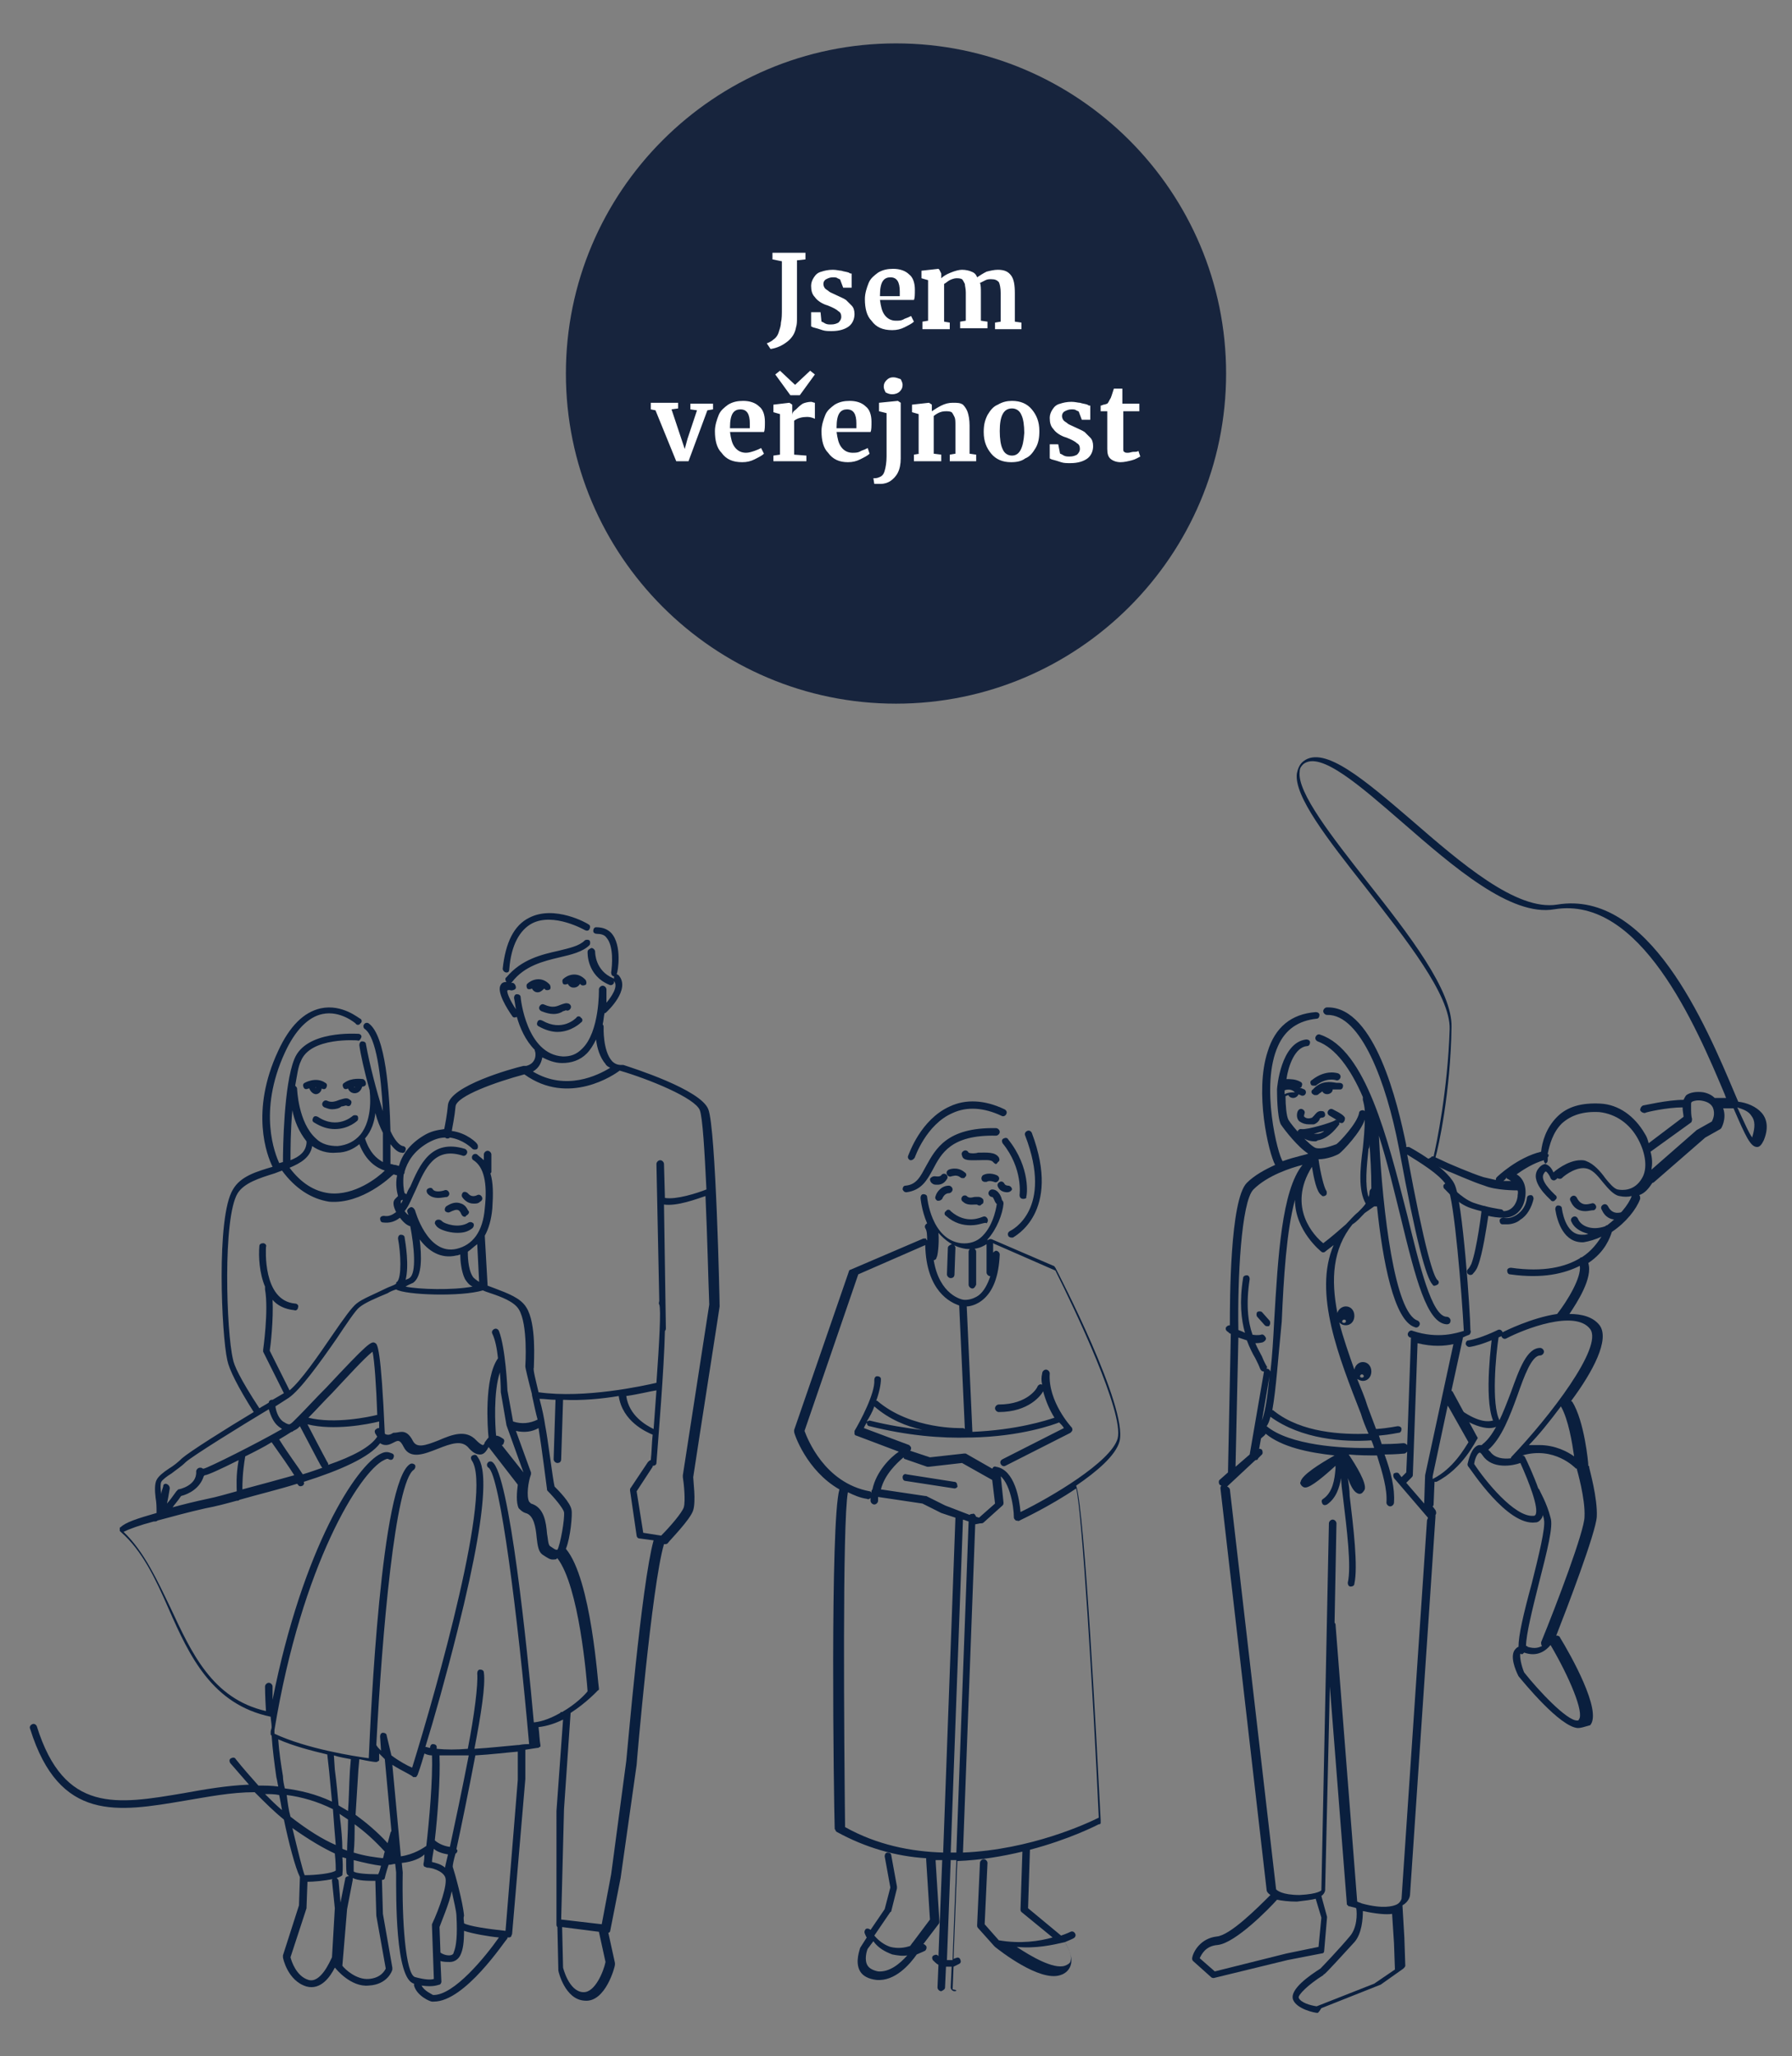 <?xml version="1.0" encoding="utf-8"?>
<!-- Generator: Adobe Illustrator 26.0.1, SVG Export Plug-In . SVG Version: 6.00 Build 0)  -->
<svg version="1.1" id="Layer_1" xmlns="http://www.w3.org/2000/svg" xmlns:xlink="http://www.w3.org/1999/xlink" x="0px" y="0px"
	 viewBox="0 0 190 218" style="enable-background:new 0 0 190 218;" xml:space="preserve">
<rect x="0" y="0" width="190" height="218" fill="#808080" stroke="none"/>
<style type="text/css">
	.st0{fill:#17243D;}
	.st1{fill:#FFFFFF;}
	.st2{fill:#0A1F3E;}
</style>
<g>
	<g>
		<g>
			<path class="st0" d="M95,74.6c19.3,0,35-15.7,35-35s-15.7-35-35-35s-35,15.7-35,35S75.7,74.6,95,74.6"/>
		</g>
		<g>
			<path class="st1" d="M118.8,49c0.4,0,0.8-0.1,1.2-0.2c0.4-0.1,0.7-0.3,0.9-0.4l-0.2-0.6c-0.1,0.1-0.3,0.1-0.5,0.1
				c-0.2,0-0.4,0.1-0.6,0.1c-0.2,0-0.3,0-0.4-0.1c-0.1,0-0.1-0.2-0.1-0.3c0-0.2,0-0.5,0-0.9v-3.1h1.7v-0.8H119l0-1.6h-0.9
				c-0.2,0.6-0.3,1-0.4,1.1c-0.1,0.2-0.2,0.4-0.3,0.5c-0.1,0-0.2,0.1-0.4,0.1c-0.2,0.1-0.3,0.1-0.3,0.1v0.6h0.7v4
				c0,0.5,0.1,0.8,0.3,1S118.3,49,118.8,49 M112.2,47.1h-0.9v1.5l0.2,0.1c0.4,0.1,0.7,0.2,1,0.3c0.3,0.1,0.6,0.1,1,0.1
				c0.8,0,1.4-0.2,1.8-0.5c0.4-0.3,0.6-0.8,0.6-1.3c0-0.4-0.1-0.7-0.3-0.9c-0.2-0.2-0.4-0.4-0.6-0.6c-0.3-0.2-0.6-0.3-1-0.5
				c-0.4-0.2-0.7-0.3-0.8-0.4c-0.1-0.1-0.3-0.2-0.4-0.3c-0.1-0.1-0.2-0.3-0.2-0.5c0-0.2,0.1-0.4,0.3-0.5c0.2-0.1,0.4-0.2,0.7-0.2
				c0.2,0,0.4,0,0.5,0.1c0.2,0.1,0.3,0.1,0.3,0.2l0.3,0.8h0.9V43c-0.1,0-0.2,0-0.3-0.1c-0.3-0.1-0.5-0.1-0.8-0.2
				c-0.2,0-0.5-0.1-0.9-0.1c-0.5,0-0.9,0.1-1.2,0.2c-0.4,0.1-0.6,0.3-0.8,0.6c-0.2,0.3-0.3,0.6-0.3,0.9c0,0.5,0.1,0.9,0.4,1.2
				c0.2,0.3,0.6,0.6,1.1,0.8l0.3,0.1c0.5,0.2,0.9,0.4,1.1,0.6c0.2,0.1,0.3,0.3,0.3,0.6c0,0.2-0.1,0.4-0.3,0.6
				c-0.2,0.1-0.4,0.2-0.8,0.2c-0.2,0-0.4,0-0.6-0.1c-0.2-0.1-0.3-0.2-0.4-0.2L112.2,47.1z M107.3,48.3c-0.4,0-0.8-0.2-1-0.7
				c-0.2-0.4-0.3-1.1-0.3-1.9c0-1.6,0.4-2.4,1.3-2.4c0.4,0,0.8,0.2,1,0.7c0.2,0.4,0.3,1.1,0.3,1.9C108.5,47.5,108.1,48.3,107.3,48.3
				 M104.3,45.8c0,1,0.3,1.7,0.8,2.3c0.5,0.6,1.2,0.9,2.1,0.9c0.6,0,1.1-0.1,1.5-0.4c0.5-0.2,0.8-0.6,1.1-1.1
				c0.3-0.5,0.4-1.1,0.4-1.8c0-1-0.3-1.7-0.8-2.3c-0.5-0.6-1.2-0.9-2.1-0.9c-0.5,0-1,0.1-1.5,0.4c-0.5,0.2-0.8,0.6-1.1,1.1
				C104.4,44.6,104.3,45.1,104.3,45.8 M97.5,48.1l-0.6,0.1v0.7h2.9v-0.7L99,48.1v-4c0.5-0.4,0.9-0.5,1.3-0.5c0.2,0,0.4,0,0.6,0.1
				c0.1,0.1,0.2,0.3,0.3,0.5c0.1,0.2,0.1,0.5,0.1,0.9v3l-0.6,0.1v0.7h2.8v-0.7l-0.7-0.1v-3c0-0.6-0.1-1.1-0.2-1.4s-0.3-0.6-0.5-0.8
				c-0.3-0.2-0.6-0.2-1.1-0.2c-0.4,0-0.8,0.1-1.2,0.3c-0.4,0.2-0.7,0.4-1,0.6l0-0.3v-0.4l-0.3-0.2h0l-1.8,0.2v0.8l0.7,0.2V48.1z
				 M93.2,43.6l0.8,0.2l0,4.6c0,0.6-0.1,1.2-0.2,1.5c-0.1,0.4-0.3,0.6-0.6,0.7c-0.2,0.1-0.4,0.1-0.6,0.1l0.1,0.6c0.1,0,0.3,0,0.7,0
				c0.3,0,0.7-0.1,1-0.3c0.3-0.2,0.6-0.5,0.8-0.9c0.2-0.4,0.3-0.9,0.3-1.5v-5.9l-0.3-0.2h0l-2,0.2V43.6z M94.6,41.8L94.6,41.8
				c0.3,0,0.6-0.1,0.8-0.3c0.2-0.2,0.3-0.4,0.3-0.7c0-0.2-0.1-0.4-0.2-0.6C95.2,40.1,95,40,94.7,40c-0.3,0-0.5,0.1-0.7,0.3
				s-0.3,0.4-0.3,0.7c0,0.2,0.1,0.4,0.2,0.6C94.1,41.7,94.3,41.8,94.6,41.8 M88.7,45.3c0-0.7,0.1-1.2,0.3-1.5
				c0.2-0.3,0.5-0.4,0.8-0.4c0.7,0,1,0.5,1,1.5c0,0.1,0,0.3,0,0.5H88.7z M89.9,49c0.5,0,0.9-0.1,1.3-0.3c0.4-0.2,0.8-0.4,1-0.6
				L92,47.5c-0.2,0.1-0.4,0.2-0.7,0.3C91,48,90.7,48,90.4,48c-0.5,0-0.9-0.2-1.2-0.6c-0.3-0.4-0.4-0.9-0.5-1.6h3.6
				c0.1-0.2,0.1-0.6,0.1-1.1c0-0.7-0.2-1.3-0.6-1.6c-0.4-0.4-1-0.6-1.7-0.6c-0.6,0-1.1,0.1-1.6,0.4c-0.4,0.3-0.8,0.6-1,1.1
				c-0.2,0.5-0.4,1.1-0.4,1.7c0,1,0.2,1.8,0.7,2.3C88.3,48.7,89,49,89.9,49 M82.7,39.3l-0.5,0.4l1.6,2.2h1l1.6-2.2l-0.5-0.4
				l-1.6,1.5L82.7,39.3z M81.9,48.9h3.6v-0.6l-1.3-0.1v-3.6c0.4-0.3,0.9-0.4,1.4-0.4c0.3,0,0.6,0.1,0.8,0.2v-1.7
				c-0.1,0-0.3-0.1-0.4-0.1c-0.3,0-0.7,0.1-0.9,0.2c-0.3,0.2-0.5,0.4-0.7,0.6C84.1,43.6,84,43.8,84,44h0l0-0.9v-0.2l-0.3-0.2h0
				L82,42.9v0.8l0.7,0.2v4.3l-0.7,0.1V48.9z M77.4,45.3c0-0.7,0.1-1.2,0.3-1.5c0.2-0.3,0.5-0.4,0.8-0.4c0.7,0,1,0.5,1,1.5
				c0,0.1,0,0.3,0,0.5H77.4z M78.7,49c0.5,0,0.9-0.1,1.3-0.3c0.4-0.2,0.8-0.4,1-0.6l-0.3-0.6c-0.2,0.1-0.4,0.2-0.7,0.3
				S79.4,48,79.1,48c-0.5,0-0.9-0.2-1.2-0.6c-0.3-0.4-0.4-0.9-0.5-1.6H81c0.1-0.2,0.1-0.6,0.1-1.1c0-0.7-0.2-1.3-0.6-1.6
				c-0.4-0.4-1-0.6-1.7-0.6c-0.6,0-1.1,0.1-1.6,0.4c-0.4,0.3-0.8,0.6-1,1.1c-0.2,0.5-0.4,1.1-0.4,1.7c0,1,0.2,1.8,0.7,2.3
				C77,48.7,77.7,49,78.7,49 M69,43.4l0.5,0.1l2.2,5.4h1.3l2-5.4l0.6-0.1v-0.6h-2.4v0.6l0.7,0.1l-1,3l-0.3,1.1l-0.4-1.2l-1-3
				l0.7-0.1v-0.6H69V43.4z"/>
		</g>
		<g>
			<path class="st1" d="M97.9,34.9h2.8v-0.7l-0.6-0.1v-4c0.2-0.1,0.4-0.3,0.6-0.4c0.2-0.1,0.5-0.2,0.7-0.2c0.2,0,0.4,0,0.6,0.1
				c0.1,0.1,0.2,0.3,0.3,0.5c0,0.2,0.1,0.5,0.1,0.9v3l-0.6,0.1v0.7h2.9v-0.7l-0.7-0.1v-3c0-0.4,0-0.8-0.1-1c0.2-0.1,0.4-0.2,0.6-0.3
				c0.2-0.1,0.4-0.1,0.6-0.1c0.4,0,0.6,0.1,0.8,0.3c0.1,0.2,0.2,0.6,0.2,1.2v3l-0.6,0.1v0.7h2.8v-0.7l-0.7-0.1v-3
				c0-0.9-0.1-1.5-0.4-1.9c-0.3-0.4-0.7-0.6-1.4-0.6c-0.4,0-0.8,0.1-1.2,0.2c-0.4,0.2-0.7,0.4-1,0.6c-0.1-0.3-0.3-0.5-0.6-0.6
				c-0.2-0.1-0.6-0.2-1-0.2c-0.3,0-0.7,0.1-1.2,0.3c-0.5,0.2-0.8,0.4-1,0.6v-0.5l-0.2-0.4l-0.1-0.1l-1.8,0.2v0.8l0.7,0.2v4.3
				l-0.6,0.1V34.9z M93.3,31.3c0-0.7,0.1-1.2,0.3-1.5c0.2-0.3,0.5-0.4,0.8-0.4c0.7,0,1,0.5,1,1.5c0,0.1,0,0.3,0,0.5H93.3z M94.6,35
				c0.5,0,0.9-0.1,1.3-0.3c0.4-0.2,0.8-0.4,1-0.6l-0.3-0.6c-0.2,0.1-0.4,0.2-0.7,0.3C95.6,34,95.3,34,95,34c-0.5,0-0.9-0.2-1.2-0.6
				c-0.3-0.4-0.4-0.9-0.5-1.6h3.6c0.1-0.2,0.1-0.6,0.1-1.1c0-0.7-0.2-1.3-0.6-1.6c-0.4-0.4-1-0.6-1.7-0.6c-0.6,0-1.1,0.1-1.6,0.4
				c-0.4,0.3-0.8,0.6-1,1.1c-0.2,0.5-0.4,1.1-0.4,1.7c0,1,0.2,1.8,0.7,2.3C92.9,34.7,93.6,35,94.6,35 M87,33.1H86v1.5l0.2,0.1
				c0.4,0.1,0.7,0.2,1,0.3c0.3,0.1,0.6,0.1,1,0.1c0.8,0,1.4-0.2,1.8-0.5c0.4-0.3,0.6-0.8,0.6-1.3c0-0.4-0.1-0.7-0.3-0.9
				c-0.2-0.2-0.4-0.4-0.6-0.6c-0.3-0.2-0.6-0.3-1-0.5c-0.4-0.2-0.7-0.3-0.8-0.4c-0.1-0.1-0.3-0.2-0.4-0.3c-0.1-0.1-0.2-0.3-0.2-0.5
				c0-0.2,0.1-0.4,0.3-0.5c0.2-0.1,0.4-0.2,0.7-0.2c0.2,0,0.4,0,0.5,0.1c0.2,0.1,0.3,0.1,0.3,0.2l0.3,0.8h0.9V29
				c-0.1,0-0.2,0-0.3-0.1c-0.3-0.1-0.5-0.1-0.8-0.2c-0.2,0-0.5-0.1-0.9-0.1c-0.5,0-0.9,0.1-1.2,0.2c-0.4,0.1-0.6,0.3-0.8,0.6
				c-0.2,0.3-0.3,0.6-0.3,0.9c0,0.5,0.1,0.9,0.4,1.2c0.2,0.3,0.6,0.6,1.1,0.8l0.3,0.1c0.5,0.2,0.9,0.4,1.1,0.6
				c0.2,0.1,0.3,0.3,0.3,0.6c0,0.2-0.1,0.4-0.3,0.6c-0.2,0.1-0.4,0.2-0.8,0.2c-0.2,0-0.4,0-0.6-0.1c-0.2-0.1-0.3-0.2-0.4-0.2
				L87,33.1z M81.3,36.4l0.4,0.6c0.7-0.1,1.3-0.4,1.8-0.8c0.5-0.4,0.8-0.9,0.9-1.5c0.1-0.3,0.1-0.6,0.1-1c0-0.4,0-1,0-1.8v-4.3
				l0.9-0.1v-0.7h-3.5v0.7l1,0.2v5c0,0.6,0,1.1-0.1,1.5c0,0.3-0.1,0.6-0.2,0.9c-0.1,0.4-0.3,0.7-0.6,0.9
				C81.9,36.1,81.6,36.3,81.3,36.4"/>
		</g>
	</g>
	<g>
		<path class="st2" d="M46,212.2c-0.1,0-0.1,0-0.2,0c-0.2,0-1.6-0.6-1.9-1.7c0-0.1,0-0.1,0-0.2c0,0,0,0,0,0c-2-0.5-1.9-9.2-1.9-11.8
			l-0.1-0.9c-0.2,0-0.4,0.1-0.7,0.1c-0.3,0.9-0.4,1.4-0.4,1.4c0,0.1-0.1,0.2-0.3,0.2c0,0,0,0.1,0,0.1l0.1,3.5l1,5.7
			c0,0.1,0,0.1,0,0.2c0,0.1-0.5,1.6-2.5,1.7c-1.9,0.2-3.5-1.8-3.5-1.8c0,0-0.1-0.1-0.1-0.1c-0.5,1-1.5,2.4-3,2c-2-0.6-2.5-3-2.5-3.1
			c0-0.1,0-0.1,0-0.2l1.7-5.3l0.1-3c0,0,0,0,0,0c-0.5-1-1.2-3.7-1.7-6.1c-1-0.8-2-1.8-3.1-2.9c-2.5,0-5,0.5-7.4,0.9
			c-7.1,1.2-13.3,2.3-16.4-7.6c-0.1-0.2,0-0.4,0.2-0.5c0.2-0.1,0.4,0,0.5,0.2c2.9,9.3,8.5,8.3,15.6,7.1c2.2-0.4,4.5-0.8,6.9-0.9
			c-0.6-0.7-1.3-1.5-2-2.3c-0.1-0.2-0.1-0.4,0.1-0.5c0.2-0.1,0.4-0.1,0.5,0.1c0.8,1,1.6,1.9,2.4,2.8c0.7,0,1.4,0,2.1,0.1
			c-0.1-0.6-0.2-1-0.2-1c-0.2-1.4-0.4-2.9-0.5-4.4c0,0,0,0,0,0c0,0-0.1-0.1-0.1-0.1c0,0,0-0.1,0-0.2c0,0,0-0.1,0-0.1
			c0-0.2,0.1-0.3,0.1-0.5c0-0.4-0.1-0.8-0.1-1.1c-6.2-1.3-8.6-6.4-10.8-11.4c-1.4-3.2-2.8-6.2-5.1-8.2c0,0,0,0,0,0
			c0,0-0.1-0.1-0.1-0.1l0,0c0,0,0,0,0,0l0,0c0,0,0-0.1,0-0.1c0,0,0,0,0,0c0,0,0,0,0,0c0-0.1,0-0.1,0-0.2h0c0,0,0,0,0,0l0,0
			c0,0,0,0,0,0c0,0,0-0.1,0.1-0.1c0,0,0,0,0,0c0.5-0.5,1.7-0.9,3.8-1.5c0-0.5,0-1.1-0.1-1.6c-0.1-0.8-0.1-1.5,0.1-1.9
			c0.2-0.4,0.7-0.8,1.3-1.2c0.5-0.3,1-0.7,1.4-1.1c0.8-0.7,4.6-3.1,7.6-4.9c-1.7-2.7-2.6-4.5-2.8-5.5c-0.6-2.6-1.2-15.2,0.6-18.1
			c0.8-1.4,2.5-1.9,4.2-2.4c-0.6-1.2-2.4-5.9,0.6-12.3c1.2-2.6,2.7-4.1,4.5-4.5c2.3-0.5,4.1,1.1,4.2,1.1c0.2,0.1,0.2,0.4,0,0.5
			c-0.1,0.2-0.4,0.2-0.5,0c0,0-1.6-1.4-3.5-1c-1.5,0.3-2.9,1.7-4,4.1c-2.9,6.3-1,10.8-0.6,11.7c0.1,0,0.3-0.1,0.4-0.1
			c0-1.5,0.1-8.2,1.2-10.9c1.2-3.1,6.6-2.7,6.8-2.7c0.2,0,0.4,0.2,0.3,0.4s-0.2,0.4-0.4,0.3c0,0-5-0.4-6,2.2
			c-0.3,0.6-0.4,1.5-0.6,2.6c0.1,0.1,0.2,0.2,0.2,0.3c0,0,0.1,3.6,2,5.3c0.6,0.6,1.4,0.8,2.3,0.8c1-0.1,1.8-0.5,2.4-1.2
			c1.4-1.7,1-4.6,1-4.6c0,0,0-0.1,0-0.1c-0.6-2.1-1-4-1.1-4.8c0-0.2,0.1-0.4,0.3-0.4c0.2,0,0.4,0.1,0.4,0.3c0.4,2.2,1.1,4.9,1.8,7.1
			c-0.2-3.8-0.7-7.8-1.9-8.7c-0.2-0.1-0.2-0.4-0.1-0.5c0.1-0.2,0.4-0.2,0.5-0.1c1.8,1.3,2.2,7.4,2.3,11.4c0.4,0.9,0.9,1.5,1.3,1.6
			c0.2,0,0.4,0.2,0.3,0.4c0,0.2-0.2,0.4-0.4,0.3c-0.4,0-0.8-0.4-1.2-0.9c0,0.9,0,1.7,0,2.1c0.2,0,0.3,0.1,0.5,0.1
			c0.1,0,0.3,0.1,0.4,0.1c0.3-1.1,1.1-2.3,2.6-3.2c0.8-0.5,1.5-0.6,2.2-0.7c0.1-0.5,0.3-1.5,0.4-2.6c0.3-2,6.7-3.8,8-4.1
			c0,0,0,0,0,0l0,0h0c0.1,0,0.1,0,0.2,0c0,0,0,0,0,0c0,0,0,0,0.1,0c1.2-0.3,1-1.5,0.9-1.6c0,0,0-0.1,0-0.1c-1-1-1.6-2.4-1.9-3.5
			c0,0,0,0,0,0c-0.2,0.1-0.4,0.1-0.5-0.1c-0.5-0.7-1.7-2.6-1.2-3.3c0.1-0.2,0.3-0.3,0.6-0.3c-0.1-0.1-0.2-0.4,0-0.5
			c1.6-1.9,3.7-2.4,5.5-2.8c1.2-0.3,2.2-0.5,2.8-1.1c0.1-0.1,0.4-0.1,0.5,0c0.1,0.1,0.1,0.4,0,0.5c-0.7,0.7-1.9,1-3.2,1.3
			c-1.7,0.4-3.7,0.9-5,2.6c0,0,0,0-0.1,0.1c0.1,0,0.1,0,0.2,0c0.2,0.1,0.3,0.3,0.3,0.5c0,0.2-0.3,0.3-0.5,0.3c-0.3-0.1-0.4,0-0.4,0
			c-0.1,0.2,0.3,1.1,0.9,2c-0.1-0.7-0.2-1.2-0.2-1.2c0-0.2,0.1-0.4,0.3-0.4c0.2,0,0.4,0.1,0.4,0.3c0,0.1,0.6,6.1,4.5,6.3
			c0.8,0,1.4-0.2,2-0.8c1.9-1.8,1.8-6.3,1.8-6.3c0-0.2,0.2-0.4,0.4-0.4c0.2,0,0.4,0.2,0.4,0.4c0,0.1,0,0.6,0,1.4
			c0.5-0.6,1.3-1.7,0.8-2.3c0,0.1,0,0.2,0,0.2c-0.1,0.2-0.3,0.3-0.5,0.2c-2.4-1-2.3-3.4-2.3-3.5c0-0.2,0.2-0.3,0.4-0.4
			c0.2,0,0.4,0.2,0.4,0.4c0,0.1,0,2,1.9,2.8c0,0,0.1,0,0.1,0.1c0-0.1,0-0.2,0-0.3c-0.2,0-0.3-0.2-0.3-0.4c0.1-0.7,0.3-2.8-0.5-3.7
			c-0.2-0.3-0.6-0.4-1-0.4c-0.2,0-0.4-0.1-0.4-0.3c0-0.2,0.1-0.4,0.3-0.4c0.7,0,1.2,0.2,1.6,0.6c1.2,1.3,0.7,4.2,0.6,4.3
			c0,0,0,0.1,0,0.1c0.1,0,0.2,0.1,0.2,0.1c1.3,1.5-1.2,3.8-1.3,3.9c-0.1,0.1-0.1,0.1-0.2,0.1c-0.1,0.4-0.1,0.8-0.2,1.2
			c0.1,0.1,0.1,0.2,0.1,0.3c0,0-0.1,2.5,0.9,3.6c0.3,0.3,0.6,0.4,1,0.4c0,0,0,0,0.1,0c0,0,0,0,0.1,0c0.9,0.3,8.2,2.6,9,4.7
			c0.8,2,1.2,20.2,1.2,20.9c0,0.1-2.2,14.1-2.8,18.1c0,0.4,0.3,2.5,0,3.5c-0.3,1-2.5,3.2-2.7,3.5c-0.1,0.1-0.2,0.1-0.3,0.1l-0.1,0
			c-1.3,4.4-2.9,23.2-2.9,23.4l-1.7,12l-1.1,5.6c0,0.1-0.1,0.2-0.2,0.2l0.7,3.2c0,0.1,0,0.1,0,0.2c0,0.2-1,4-3.2,3.8
			c-2.1-0.1-2.8-3.1-2.8-3.2l-0.1-4.6c-0.1-0.1-0.1-0.2-0.1-0.3L59,192l0.7-9.7c-0.8,0.4-1.7,0.7-2.6,0.8c0.1,0.8,0.1,1.4,0.2,1.9
			c0,0,0,0.1,0,0.1c0,0.1,0,0.1-0.1,0.1l0,0c0,0,0,0,0,0c0,0-0.1,0.1-0.1,0.1c0,0-0.1,0-0.1,0c-0.1,0-0.6,0.1-1.3,0.2l0,3.1
			l-1.4,16.4c0,0.1-0.1,0.2-0.1,0.3c-0.1,0.1-0.2,0.1-0.3,0.1c0,0-0.1,0-0.1,0c0,0,0,0,0,0.1C53.5,205.8,49.3,212.2,46,212.2z
			 M44.7,210.5c0.3,0.6,1.1,0.9,1.2,1c2.2,0.1,5.6-4.1,7-6.1c-1.1-0.1-2.8-0.4-3.7-0.7c0,1.2-0.1,2-0.4,2.6
			c-0.2,0.4-0.6,0.7-1.1,0.7c-0.3,0-0.7,0-1-0.1l0.1,2.2c0,0.1-0.1,0.3-0.2,0.3C46.5,210.4,46,210.7,44.7,210.5z M59.7,208.6
			c0,0,0.6,2.5,2.1,2.6c0,0,0,0,0.1,0c1.2,0,2.1-2.2,2.3-3.2l-0.7-3.2c0,0,0,0,0,0l-3.9-0.5L59.7,208.6L59.7,208.6z M30.8,207.5
			c0.1,0.4,0.6,2,1.9,2.4c1.3,0.4,2.3-2,2.5-2.4l0.3-5.2l-0.3-2.9c0-0.1,0-0.2,0.1-0.2c-0.9,0.2-2.1,0.3-2.7,0.3l-0.1,2.7
			c0,0,0,0.1,0,0.1L30.8,207.5z M36.3,208.4c0.3,0.4,1.5,1.5,2.8,1.4c1.3-0.1,1.7-0.9,1.8-1.1l-1-5.6l-0.1-3.6c0,0,0-0.1,0-0.1
			c-0.8,0-1.8,0-2.4-0.3c0,0.1,0,0.2,0,0.2l-0.6,3.1L36.3,208.4z M42.6,197.5l0.1,1c-0.1,5.1,0.3,10.8,1.3,11.1
			c1.1,0.3,1.7,0.3,2,0.2l-0.2-5.6c0-0.1,0-0.1,0-0.2c0.8-1.7,1.7-4.3,1.4-5c-0.3-0.7-1.5-1-1.9-1c-0.1,0-0.2-0.1-0.3-0.1
			c-0.1-0.1-0.1-0.2-0.1-0.3c0,0,0.1-0.4,0.1-1C44.6,197,43.7,197.4,42.6,197.5z M46.7,207c0.1,0.1,0.5,0.3,0.9,0.3
			c0.4,0,0.5-0.2,0.5-0.3c0.3-0.7,0.4-1.9,0.3-3.8c0-0.6-0.3-1.7-0.5-2.7c-0.3,1.4-1.1,3.2-1.3,3.8L46.7,207z M49.2,203.9
			c0.5,0.3,2.5,0.6,4.4,0.8l1.3-16l0-3c-1.2,0.1-2.8,0.3-4.5,0.4c-0.7,3.7-1.5,7.6-2,9.9c0,0.1,0.1,0.1,0.1,0.2
			c0,0.1-0.1,0.3-0.2,0.3c-0.2,0.7-0.3,1.2-0.3,1.4c0.2,0.6,1.1,3.8,1.2,5.2C49.1,203.4,49.2,203.6,49.2,203.9z M59.5,203.5l4.3,0.5
			l1-5.3l1.6-12c0.1-0.8,1.6-18.7,2.9-23.4l-1.5-0.2c-0.2,0-0.3-0.2-0.3-0.3l-0.7-4.8c0-0.1,0-0.2,0.1-0.3l1.8-2.7
			c0.1-0.1,0.2-0.2,0.3-0.2c0.1-0.8,0.1-1.8,0.2-2.7c-0.7-0.3-3.2-1.4-3.6-4.1c-1.8,0.3-3.9,0.5-5.9,0.4l-0.2,6.3
			c0,0.2-0.1,0.4-0.4,0.4c-0.2,0-0.4-0.2-0.4-0.4l0.2-6.3c-0.6,0-1.1-0.1-1.7-0.1c0.3,1.1,0.5,2.1,0.6,2.8c0.3,1.5,0.8,5.7,1,6.5
			c0.4,0.4,1.7,1.7,1.8,2.5c0.1,0.4-0.1,2.9-0.6,4.1c2.7,3.2,3.4,14.4,3.5,14.8c0,0.1,0,0.1,0,0.1c0,0,0,0.1-0.1,0.1
			c-0.1,0.1-1.2,1.3-2.9,2.4l-0.7,10.2L59.5,203.5z M35.7,199.1c0.1,0.1,0.2,0.2,0.2,0.3l0.2,2.3l0.5-2.5c0-0.2,0.2-0.3,0.4-0.3
			c-0.1-0.1-0.1-0.1-0.2-0.2c-0.1-0.1-0.1-0.7-0.1-1.7c-0.1,0-0.3-0.1-0.4-0.1c0.1,1.3,0,1.7,0,1.9C36.2,198.9,36,199,35.7,199.1z
			 M31,193.8c0.6,2.5,1.1,4.5,1.3,5c1.2,0,3-0.2,3.3-0.5c0-0.2,0-0.9-0.1-1.8C34.2,195.9,32.7,195,31,193.8z M37.5,197.2
			c0,0.6,0,1,0,1.2c0.2,0.2,1.3,0.3,2.6,0.3c0.1-0.2,0.2-0.5,0.3-0.9C39.6,197.7,38.7,197.5,37.5,197.2z M45.8,197.4
			c0.4,0.1,0.9,0.2,1.4,0.6c0,0,0-0.1,0-0.1c0,0,0.1-0.5,0.3-1.3c-0.6-0.1-1.2-0.3-1.5-0.6c0,0,0,0,0,0
			C45.9,196.6,45.8,197.1,45.8,197.4z M37.5,196.4c1.3,0.4,2.3,0.5,3.1,0.6c0.1-0.2,0.1-0.5,0.2-0.7c-1.1-1.2-2.1-2.1-3.2-2.9
			C37.6,194.5,37.6,195.5,37.5,196.4z M41.4,196.9C41.4,196.9,41.4,196.9,41.4,196.9C41.4,196.9,41.5,196.9,41.4,196.9
			C41.5,196.9,41.5,196.9,41.4,196.9z M41.6,187.1l0.9,9.7c1.4-0.2,2.4-0.9,2.7-1.1c0.3-2.6,0.7-7.1,0.6-9.6c-0.3,0-0.6-0.1-0.8-0.2
			c-0.4,1.4-0.7,2.2-0.7,2.2c0,0.1-0.1,0.1-0.1,0.2c0,0,0,0,0,0s0,0,0,0c0,0,0,0-0.1,0.1c-0.1,0-0.1,0-0.2,0c0,0,0,0,0,0l0,0
			c0,0-0.1,0-0.1,0c0,0,0,0,0,0C43.7,188.2,42.7,187.8,41.6,187.1z M36.3,196c0.2,0.1,0.3,0.1,0.5,0.2c0-0.8,0.1-1.9,0.1-3.3
			c-0.3-0.2-0.6-0.4-0.9-0.6C36.2,193.9,36.3,195.1,36.3,196z M41.7,196C41.7,196,41.7,196.1,41.7,196L41.7,196
			C41.7,196,41.7,196,41.7,196z M46.1,195.1c0.2,0.2,0.8,0.6,1.6,0.7c0.5-2.3,1.3-6.1,2-9.7c-1.1,0-2.2,0-3.1,0
			C46.7,188.5,46.4,192.5,46.1,195.1z M30.8,192.6c1.8,1.4,3.4,2.4,4.8,3c-0.1-1.1-0.2-2.4-0.3-3.8c-1.6-0.8-3.3-1.3-4.9-1.5
			C30.5,191.1,30.6,191.9,30.8,192.6z M37.7,192.4c1.1,0.8,2.3,1.8,3.4,3c0.1-0.4,0.2-0.7,0.3-1.1c0-0.1,0.1-0.1,0.1-0.2l-0.7-7.6
			c-0.2-0.2-0.4-0.4-0.6-0.6c0,0.2,0,0.4,0,0.6c0,0,0,0,0,0c0,0.1,0,0.1,0,0.1c0,0,0,0,0,0c0,0,0,0,0,0l0,0c0,0,0,0.1-0.1,0.1h0
			c0,0,0,0,0,0h0c0,0-0.1,0.1-0.2,0.1c0,0,0,0,0,0c0,0,0,0,0,0h0c0,0-0.1,0-0.1,0c0,0,0,0,0,0c-0.1,0-0.8-0.1-1.7-0.3l-0.1,1.1
			C37.9,189.2,37.8,190.9,37.7,192.4z M35.9,191.4c0.3,0.2,0.7,0.4,1,0.6c0.1-1.2,0.1-2.6,0.2-4.3l0.1-1.2c-0.5-0.1-1.2-0.2-1.8-0.4
			l0.1,1.5C35.7,189.1,35.8,190.3,35.9,191.4z M28.1,190.2c0.6,0.6,1.2,1.2,1.8,1.7c-0.1-0.6-0.2-1.1-0.3-1.6
			C29.1,190.2,28.6,190.2,28.1,190.2z M30.2,189.6c1.6,0.2,3.3,0.6,5,1.4c-0.1-1.1-0.2-2.2-0.3-3.2l-0.2-1.8
			c-1.7-0.4-3.6-0.9-5.2-1.6c0.1,1.4,0.3,2.7,0.5,3.9C30,188.7,30.1,189.2,30.2,189.6z M41.5,186.1c0.8,0.6,1.7,1.1,2.2,1.3
			c2.6-8.4,8.6-29.5,6.3-32.6c-0.1-0.2-0.1-0.4,0.1-0.5c0.2-0.1,0.4-0.1,0.5,0.1c0.5,0.7,1.9,2.6-2.1,18.5
			c-1.2,4.8-2.5,9.4-3.4,12.3c0.2,0,0.3,0.1,0.5,0.1c0-0.2,0.1-0.4,0.3-0.4c0.2,0,0.4,0.1,0.4,0.3c0,0.1,0,0.1,0,0.2
			c1,0.1,2.1,0.1,3.3,0c0.7-3.6,1.1-6.8,1-8c0-0.2,0.1-0.4,0.3-0.4c0.2,0,0.4,0.1,0.4,0.3c0.2,1.3-0.3,4.5-1,8.1
			c1.7-0.1,3.4-0.3,4.6-0.4c0,0,0.1,0,0.1,0c0,0,0,0,0,0c0.5-0.1,0.9-0.1,1.1-0.1c-1.2-13.7-3.1-28.5-4.3-29.3
			c-0.2-0.1-0.2-0.4-0.1-0.5c0.1-0.2,0.4-0.2,0.5-0.1c1.8,1.2,3.7,19.7,4.4,27.6c1-0.1,1.9-0.5,2.8-1c0-0.1,0.1-0.1,0.2-0.1
			c1.4-0.8,2.4-1.8,2.7-2.2c-0.1-1.4-0.9-11.1-3.2-14.1c0,0-0.1,0-0.1,0.1c-0.6,0.1-0.7,0-1.2-0.3l-0.3-0.2
			c-0.4-0.3-0.5-0.9-0.6-1.8c-0.1-1.1-0.3-2.4-1.2-2.6c-0.3-0.1-0.5-0.3-0.7-0.5c-0.3-0.6-0.2-1.7-0.1-2.5l-3.1-4
			c0,0.1-0.1,0.1-0.1,0.2c-0.2,0.3-0.4,0.6-0.8,0.6c-0.4,0-0.8-0.2-1.3-0.8c-0.7-0.7-1.7-0.4-3.2,0.2c-1.3,0.5-2.9,1.2-3.6-0.2
			c-0.4-0.8-0.6-0.7-1-0.5c-0.4,0.2-0.9,0.5-1.5,0.1c-1.1,1.5-4.3,2.9-8.1,4.1c0.1,0.2,0,0.3-0.1,0.4c-0.2,0.1-0.4,0.1-0.5-0.1
			c0,0,0,0-0.1-0.1c-1.9,0.6-4,1.1-6.1,1.7c0,0-0.1,0.1-0.2,0.1c0,0-0.1,0-0.1,0c-1.1,0.3-2.2,0.6-3.3,0.8c-1.8,0.4-3.6,0.9-5.1,1.3
			c-0.1,0.1-0.2,0.1-0.3,0.1c0,0-0.1,0-0.1,0c-1.5,0.4-2.6,0.8-3.2,1.1c2.2,2.1,3.6,5.2,5,8.1c2.2,4.7,4.4,9.6,10.1,10.9
			c-0.1-1.6-0.1-2.6-0.1-2.6c0-0.2,0.2-0.4,0.4-0.4c0,0,0,0,0,0c0.2,0,0.4,0.2,0.4,0.4c0,0,0,0.5,0,1.4c3.2-16.1,8.9-24.9,11.5-26.1
			c0.6-0.3,0.9-0.1,1.2,0c0.2,0.1,0.2,0.3,0.1,0.5s-0.3,0.2-0.5,0.1c-0.1-0.1-0.3,0-0.5,0.1c-2.5,1.2-8.7,11-11.6,28.6
			c0,0.1,0,0.3,0,0.4c3.4,1.6,8.5,2.4,10,2.6c0.2-4.5,1.3-29.4,4.4-31.2c0.2-0.1,0.4,0,0.5,0.1c0.1,0.2,0,0.4-0.1,0.5
			c-2,1.2-3.4,17.5-4,29.2c0.1,0.2,0.3,0.4,0.5,0.6l-0.1-1.5c0-0.2,0.1-0.4,0.3-0.4c0.2,0,0.4,0.1,0.4,0.3L41.5,186.1z M54.7,151.7
			l1.6,4.4c0,0.1,0,0.2,0,0.2c-0.3,0.8-0.5,2.3-0.2,2.9c0.1,0.1,0.2,0.2,0.2,0.2c1.4,0.4,1.6,2,1.7,3.2c0.1,0.5,0.1,1.1,0.3,1.3
			l0.3,0.2c0.3,0.2,0.3,0.2,0.5,0.2c0.3-0.5,0.8-3.3,0.7-4c-0.1-0.4-1-1.5-1.7-2.2c-0.1-0.1-0.1-0.1-0.1-0.2c0,0-0.6-4.7-0.9-6.5
			C56.4,151.8,55.6,151.9,54.7,151.7z M68.2,162.5l1.9,0.3c0.9-0.9,2.2-2.4,2.4-3c0.2-0.7,0-2.6-0.1-3.2c0,0,0,0,0-0.1
			c0,0,0,0,0-0.1c0.6-3.9,2.8-18.1,2.8-18.1c-0.1-2.5-0.2-7.2-0.4-11.5c-0.9,0.3-3,1.1-4.4,0.9l0.2,13.1c0,0.1,0,0.2-0.1,0.3
			c-0.1,4.2-0.7,11.3-0.9,14c0,0.2-0.2,0.3-0.4,0.3c0,0,0,0,0,0.1l-1.7,2.6L68.2,162.5z M17.6,159.9L17.6,159.9L17.6,159.9z
			 M19.2,158.6c-0.4,0.6-0.7,0.9-0.9,1.2c1.1-0.3,2.3-0.6,3.7-0.9c1-0.2,2-0.5,3.1-0.8c0-0.5-0.1-1.6,0.2-3.3
			c-1.8,0.9-3.3,1.6-3.6,1.6c0,0-0.1,0.1-0.1,0.1C21.2,157.8,20,158.4,19.2,158.6z M17.6,157.3C17.6,157.3,17.6,157.3,17.6,157.3
			c0.3,0.1,0.4,0.3,0.4,0.5c-0.1,0.6-0.2,1.2-0.3,1.6c0.3-0.3,0.7-0.9,1-1.3c0.1-0.1,0.1-0.1,0.2-0.2c0.1,0,2-0.4,1.9-1.9
			c0-0.2,0.2-0.4,0.4-0.4c0.1,0,0.2,0,0.3,0.1c0,0,0,0,0.1,0c0.5-0.1,5.7-2.7,8.3-4.2c-0.1-0.1-0.3-0.2-0.4-0.3
			c-0.5-0.4-0.8-1.1-1-1.8c-3,1.8-8,4.9-8.8,5.6c-0.5,0.5-1,0.8-1.5,1.2c-0.5,0.3-1,0.7-1.1,0.9c-0.1,0.2-0.1,0.7,0,1.3
			c0-0.2,0.1-0.5,0.2-0.8C17.3,157.4,17.4,157.3,17.6,157.3z M26,154.4c-0.3,1.8-0.3,2.9-0.3,3.5c1.9-0.5,3.7-1,5.5-1.5
			c-0.5-0.8-1.4-2.1-2.4-3.5C28,153.4,27,153.9,26,154.4z M29.6,152.6c1,1.6,2,2.9,2.5,3.7c0.7-0.2,1.5-0.5,2.1-0.7
			c0,0-0.1,0-0.1-0.1c-0.1-0.1-0.3-0.5-2.3-4.3c-0.1,0.1-0.1,0.1-0.2,0.2c-0.1,0.1-0.3,0.2-0.5,0.3c-0.1,0.1-0.1,0.1-0.2,0.1
			C30.6,152,30.1,152.3,29.6,152.6z M53.2,153.2l2.3,2.9l-1.8-5l-0.6-3.5c0,0,0-1-0.1-2.1c-0.7,2.1-0.5,5.7-0.4,6.7
			c0.2,0,0.4,0.1,0.7,0.3c0.2,0.1,0.2,0.3,0.1,0.5C53.4,153.1,53.3,153.2,53.2,153.2z M32.6,151c1.6,3.1,2,3.8,2.1,4
			c0.1,0.1,0.1,0.2,0.1,0.3c2.6-0.9,4.5-1.9,5.2-3c-0.1-0.1-0.1-0.2-0.2-0.3c-0.1-0.2-0.1-0.4,0.1-0.5c0.1-0.1,0.2-0.1,0.3-0.1
			c0-0.2,0-0.5,0-0.7C39,151,35.4,151.7,32.6,151z M42.6,151.8c0.4,0,0.8,0.2,1.2,1c0.4,0.7,1.2,0.5,2.7-0.1c1.4-0.6,2.9-1.2,4,0
			c0.5,0.5,0.7,0.5,0.7,0.5c0.1,0,0.2-0.2,0.2-0.3c0.1-0.1,0.2-0.3,0.4-0.5c-0.1-0.9-0.5-6.3,1-8.4c-0.1-1-0.3-2-0.6-2.6
			c-0.1-0.2,0-0.4,0.2-0.5c0.2-0.1,0.4,0,0.5,0.2c0.7,1.8,0.9,6.1,0.9,6.3l0.6,3.3c0.9,0.3,1.8,0.2,2.6-0.2
			c-0.2-0.7-0.4-1.7-0.6-2.6c0,0,0-0.1,0-0.1c-0.4-1.5-0.7-2.8-0.7-2.9c0,0,0-0.1,0-0.1c0,0,0.3-4.4-0.7-6c-0.5-0.8-1.8-1.3-3-1.7
			c-0.3-0.1-0.6-0.2-0.8-0.3c-2.3,0.7-8.2,0.5-9.2-0.1c0,0,0,0,0,0c-0.3,0.1-0.6,0.2-0.9,0.4c-1.2,0.5-2.4,1-3,1.5
			c-0.4,0.3-1.4,1.8-2.4,3.3c-1.8,2.6-3.9,5.5-5.1,6.3l-1.4,0.9c0,0,0,0,0,0c0.1,0.7,0.4,1.3,0.8,1.6c0.2,0.1,0.4,0.3,0.7,0.3
			c0.2-0.1,0.3-0.2,0.4-0.3c0.1-0.1,0.3-0.3,0.5-0.5c0,0,0.1-0.1,0.1-0.1c0.7-0.7,1.8-1.9,2.9-3c4.4-4.7,4.8-5,5.2-4.7
			c0.2,0.1,0.6,0.4,1,9.6c0.3,0.2,0.6,0.1,0.9-0.1C42.1,151.9,42.3,151.8,42.6,151.8z M66.4,148c0.3,2.1,2.1,3.1,2.9,3.5
			c0.1-1.3,0.2-2.7,0.3-4.1C68.9,147.5,67.8,147.8,66.4,148z M32.7,150.3c2.8,0.7,6.5-0.1,7.3-0.3c-0.1-3-0.3-5.8-0.5-6.7
			c-0.8,0.6-2.8,2.8-4.3,4.4C34.3,148.6,33.4,149.6,32.7,150.3z M29.9,124.1c-0.3,0.1-0.5,0.2-0.8,0.3c-1.6,0.5-3.2,1-3.9,2.1
			c-1.6,2.6-1.2,14.7-0.5,17.6c0.1,0.6,0.7,2,2.8,5.2c0.3-0.2,0.7-0.4,1-0.6c0-0.2,0.2-0.3,0.3-0.3c0,0,0.1,0,0.1,0l1.2-0.7
			c-1.2-2.4-2.2-4.4-2.2-4.4c0-0.1,0-0.1,0-0.2c0,0,0.6-4.2,0.2-6.4c0-0.1,0-0.2,0-0.3c-0.6-1.4-0.7-3.2-0.6-4.3
			c0-0.2,0.2-0.3,0.4-0.3c0.2,0,0.4,0.2,0.3,0.4c0,0.1-0.4,5.7,3.1,6c0.2,0,0.4,0.2,0.3,0.4c0,0.2-0.2,0.4-0.4,0.3
			c-1-0.1-1.8-0.5-2.3-1.1c0.1,2.1-0.2,4.8-0.3,5.4c0.2,0.4,1.1,2.2,2.1,4.2c1.2-1,3-3.6,4.5-5.8c1.3-1.9,2.1-3,2.6-3.4
			c0.6-0.5,1.9-1,3.1-1.6c0.4-0.2,0.8-0.3,1.1-0.5c0-0.1,0-0.2,0.1-0.2c0.5-0.5,0.4-3,0.1-4.6c0-0.2,0.1-0.4,0.3-0.4
			c0.2,0,0.4,0.1,0.4,0.3c0.1,0.6,0.5,3,0.1,4.5c0.1-0.1,0.3-0.1,0.4-0.2c0.8-0.5,0.5-3.4,0.1-5.5c-0.4-0.1-0.8-0.5-1.1-0.9
			c-0.5,0.4-1.1,0.6-1.8,0.5c-0.2,0-0.3-0.2-0.3-0.4c0-0.2,0.2-0.3,0.4-0.3c0.5,0.1,0.9-0.1,1.3-0.4c-0.3-0.6-0.4-1.1-0.1-1.4
			c0.1-0.1,0.2-0.2,0.3-0.3c-0.1-0.4-0.3-1.2-0.1-2.2c-0.1,0-0.3-0.1-0.4-0.1c0,0,0,0,0,0c0,0,0,0.1-0.1,0.1
			c-0.1,0.1-3.2,3.1-6.7,2.8C33,127.1,31.3,126,29.9,124.1z M57.1,147.6c4.9,0.7,11.2-0.7,12.5-1c0.3-4.2,0.5-7.8,0.3-8.3
			c-0.1-0.1,0-0.3,0-0.4l-0.3-14.5c0-0.2,0.2-0.4,0.4-0.4c0.2,0,0.4,0.2,0.4,0.4l0.1,3.6c1.2,0.2,3.4-0.5,4.4-0.9
			c-0.2-4.1-0.4-7.6-0.7-8.4c-0.5-1.3-5.4-3.3-8.5-4.2c-0.5,0.4-5.4,3.8-10.1,0.4c-3,0.8-7.2,2.3-7.3,3.4c-0.1,1.1-0.3,2-0.4,2.6
			c1.6,0.2,2.7,1.3,2.7,1.4c0.1,0.1,0.1,0.4,0,0.5c-0.1,0.1-0.4,0.1-0.5,0c-0.1-0.1-1-1-2.4-1.2c-0.1,0.1-0.2,0.1-0.3,0.1
			c-0.1,0-0.2-0.1-0.2-0.1c-0.6,0-1.2,0.2-1.9,0.6c-1.5,0.9-2.1,2-2.4,3c0,0.1,0,0.2-0.1,0.3c-0.1,0.9,0,1.7,0.1,2
			c0.1,0,0.1,0.1,0.2,0.1c0.1-0.3,0.2-0.5,0.4-0.8c1-2.3,2.2-5.1,5.8-4c0.2,0.1,0.3,0.3,0.2,0.5c-0.1,0.2-0.3,0.3-0.5,0.2
			c-2.9-0.9-3.9,1.3-4.9,3.6c-0.4,0.8-0.7,1.7-1.2,2.3c0.1,0.1,0.2,0.3,0.4,0.4c0-0.1-0.1-0.2-0.1-0.3c-0.1-0.2,0.1-0.4,0.3-0.5
			c0.2-0.1,0.4,0.1,0.5,0.3c0,0,1.3,4.8,4.4,4.1c1.7-0.4,2.8-1.8,3-4.3c0.3-2.7-0.1-4.4-1.2-5.1c-0.2-0.1-0.2-0.4-0.1-0.5
			c0.1-0.2,0.4-0.2,0.5-0.1c0.2,0.2,0.5,0.4,0.7,0.6v-0.6c0-0.2,0.2-0.4,0.4-0.4s0.4,0.2,0.4,0.4v1.8c0,0.1,0,0.1-0.1,0.2
			c0.3,1,0.3,2.2,0.2,3.7c-0.1,1.2-0.4,2.2-0.8,2.9l0.3,5.3c0.3,0.1,0.5,0.2,0.8,0.3c1.3,0.5,2.7,1,3.3,2c1.1,1.7,0.8,5.8,0.8,6.4
			C56.5,145.2,56.8,146.3,57.1,147.6z M43,136.4c1.4,0.3,5,0.4,7.1,0c-0.4-0.2-0.6-0.5-0.8-0.8c-0.4-0.8-0.5-2-0.5-2.6
			c-0.1,0-0.2,0.1-0.4,0.1c-1.7,0.4-3-0.5-3.9-1.7c0.2,1.7,0.3,3.9-0.7,4.6C43.6,136.1,43.3,136.2,43,136.4z M49.6,132.7
			c0,0.3,0,1.8,0.5,2.6c0.1,0.2,0.4,0.4,0.7,0.6l-0.2-4C50.2,132.2,49.9,132.5,49.6,132.7z M42.7,127.2c0,0-0.1,0-0.2,0.1
			c0,0,0,0.1,0,0.3c0.1-0.1,0.2-0.3,0.2-0.4C42.7,127.2,42.7,127.2,42.7,127.2L42.7,127.2z M30.7,123.8c1.2,1.6,2.6,2.5,4.2,2.7
			c2.7,0.3,5.2-1.7,5.9-2.4c-0.9-0.3-2-1-2.7-2.8c-0.6,0.5-1.4,0.9-2.4,0.9c-1,0.1-1.9-0.2-2.6-0.7
			C32.9,122.7,31.9,123.3,30.7,123.8z M38.7,120.7c0.5,1.5,1.2,2.1,1.9,2.5c0-0.8,0-1.9,0-3.1c-0.3-0.6-0.6-1.3-0.8-2.1
			C39.7,118.9,39.4,119.9,38.7,120.7z M31,117.7c-0.2,2.1-0.2,4.3-0.2,5.3c1-0.4,1.6-0.9,1.7-1.8c0-0.1,0-0.1,0-0.2
			C31.7,120,31.2,118.8,31,117.7z M56.5,113.6c3.5,2.1,6.9,0.4,8.2-0.4c-0.2-0.1-0.4-0.2-0.5-0.4c-0.6-0.7-0.9-1.7-1-2.6
			c-0.3,0.6-0.6,1.1-1,1.5c-0.7,0.7-1.6,1-2.6,1c-0.8,0-1.5-0.3-2.1-0.6C57.4,112.6,57.2,113.2,56.5,113.6z M48.5,130.7
			c-0.7,0-1.4-0.2-1.8-0.4c-0.4-0.2-0.5-0.4-0.6-0.6c0-0.2,0.1-0.4,0.4-0.4c0.2,0,0.3,0.1,0.4,0.2c0.2,0.2,1.7,0.8,2.8,0.1
			c0.2-0.1,0.4,0,0.5,0.1c0.1,0.2,0,0.4-0.1,0.5C49.6,130.6,49.1,130.7,48.5,130.7z M47,129.6C47,129.6,47,129.6,47,129.6
			C47,129.6,47,129.6,47,129.6z M49.3,129c-0.2,0-0.3-0.1-0.4-0.3l0,0c0,0-0.1-0.3-0.3-0.4c-0.2-0.1-0.5,0-0.9,0.2
			c-0.2,0.1-0.4,0-0.5-0.1c-0.1-0.2,0-0.4,0.1-0.5c0.6-0.4,1.1-0.5,1.6-0.3c0.6,0.2,0.7,0.8,0.8,0.8c0.1,0.2-0.1,0.4-0.3,0.5
			C49.4,129,49.3,129,49.3,129z M50.2,127.6c-0.6,0-1-0.4-1.2-0.7c-0.1-0.2,0-0.4,0.1-0.5c0.2-0.1,0.4,0,0.5,0.1
			c0.1,0.1,0.4,0.5,1,0.2c0.2-0.1,0.4,0,0.5,0.2c0.1,0.2,0,0.4-0.2,0.5C50.7,127.6,50.5,127.6,50.2,127.6z M46.5,127
			c-0.4,0-0.9-0.1-1.2-0.5c-0.1-0.2-0.1-0.4,0.1-0.5c0.2-0.1,0.4-0.1,0.5,0.1c0.3,0.4,1.2,0.1,1.2,0.1c0.2-0.1,0.4,0,0.5,0.2
			c0.1,0.2,0,0.4-0.2,0.5C47.2,126.9,46.8,127,46.5,127z M35.5,119.7c-0.7,0-1.4-0.2-2.2-0.7c-0.2-0.1-0.2-0.3-0.1-0.5
			c0.1-0.2,0.3-0.2,0.5-0.1c2.1,1.4,3.7-0.1,3.7-0.1c0.1-0.1,0.4-0.1,0.5,0c0.1,0.1,0.1,0.4,0,0.5C37.9,118.8,37,119.7,35.5,119.7z
			 M35.2,117.6c-0.3,0-0.5-0.1-0.8-0.2c-0.2-0.1-0.3-0.3-0.2-0.5c0.1-0.2,0.3-0.3,0.5-0.2c0.4,0.2,0.8,0.1,1.3-0.1
			c0.4-0.1,0.8-0.3,1.1,0c0.2,0.1,0.2,0.3,0.1,0.5c-0.1,0.2-0.3,0.2-0.5,0.1c-0.1,0-0.3,0.1-0.5,0.1C36,117.5,35.6,117.6,35.2,117.6
			z M33.5,116c-0.3,0-0.6-0.3-0.7-0.6c0,0-0.1,0-0.1,0c-0.2,0.1-0.4,0.1-0.5-0.1c-0.1-0.2-0.1-0.4,0.1-0.5c0,0,1.2-0.7,2.2,0
			c0.2,0.1,0.2,0.3,0.1,0.5s-0.3,0.2-0.5,0.1c0,0,0,0,0,0C34.1,115.7,33.8,116,33.5,116z M33.5,115.2
			C33.4,115.2,33.4,115.2,33.5,115.2C33.4,115.4,33.5,115.4,33.5,115.2C33.5,115.2,33.5,115.2,33.5,115.2z M37.6,115.9
			c-0.3,0-0.6-0.2-0.7-0.5c0,0,0,0,0,0c-0.2,0.1-0.4,0.1-0.5-0.1c-0.1-0.2-0.1-0.4,0.1-0.5c0.8-0.6,1.9-0.4,2-0.4
			c0.2,0.1,0.3,0.3,0.3,0.5c0,0.2-0.2,0.3-0.4,0.3c0,0,0,0,0,0C38.3,115.6,38,115.9,37.6,115.9z M37.6,115.2
			C37.6,115.2,37.5,115.2,37.6,115.2C37.5,115.3,37.7,115.3,37.6,115.2C37.7,115.2,37.7,115.2,37.6,115.2z M59.1,109.4
			c-0.6,0-1.3-0.2-2-0.6c-0.2-0.1-0.2-0.3-0.1-0.5c0.1-0.2,0.3-0.2,0.5-0.1c2.1,1.2,3.5-0.2,3.6-0.3c0.1-0.2,0.4-0.2,0.5,0
			c0.2,0.1,0.2,0.4,0,0.5C61.6,108.4,60.6,109.4,59.1,109.4z M58.7,107.5c-0.4,0-0.8-0.1-1.3-0.3c-0.2-0.1-0.3-0.3-0.2-0.5
			c0.1-0.2,0.3-0.3,0.5-0.2c0.9,0.4,1.3,0.2,1.8,0c0.3-0.1,0.5-0.2,0.8-0.1c0.2,0.1,0.3,0.3,0.2,0.5c-0.1,0.2-0.3,0.3-0.5,0.2
			c0,0-0.2,0.1-0.3,0.1C59.6,107.3,59.2,107.5,58.7,107.5z M57,105.2c-0.3,0-0.5-0.2-0.6-0.4c0,0,0,0,0,0c-0.2,0.1-0.4,0.1-0.5,0
			c-0.1-0.2-0.1-0.4,0-0.5c0.4-0.4,1.5-0.9,2.4,0.1c0.1,0.2,0.1,0.4,0,0.5c-0.2,0.1-0.4,0.1-0.5,0c0,0,0,0-0.1-0.1
			C57.5,105,57.3,105.2,57,105.2z M60.8,104.7c-0.3,0-0.5-0.2-0.6-0.4c0,0,0,0,0,0c-0.2,0.1-0.4,0.1-0.5,0c-0.1-0.2-0.1-0.4,0-0.5
			c0.4-0.4,1.5-0.9,2.4,0.1c0.1,0.2,0.1,0.4,0,0.5c-0.2,0.1-0.4,0.1-0.5,0c0,0,0,0-0.1-0.1C61.3,104.6,61.1,104.7,60.8,104.7z
			 M53.7,103.1C53.7,103.1,53.6,103.1,53.7,103.1c-0.2,0-0.4-0.2-0.4-0.4c0.3-2.8,1.2-4.6,2.8-5.4c2.7-1.4,6.2,0.6,6.3,0.7
			c0.2,0.1,0.2,0.3,0.1,0.5c-0.1,0.2-0.3,0.2-0.5,0.1c0,0-3.3-1.9-5.6-0.7c-1.3,0.7-2.2,2.3-2.4,4.8C54,103,53.9,103.1,53.7,103.1z"
			/>
	</g>
	<g>
		<path class="st2" d="M101.2,211.1C101.2,211.1,101.2,211.1,101.2,211.1c-0.2,0-0.4-0.2-0.4-0.4l0.1-2.2c-0.2,0-0.4,0-0.6,0
			l-0.1,2.2c0,0.2-0.2,0.3-0.4,0.4c-0.2,0-0.4-0.2-0.4-0.4l0.1-2.4c-0.2-0.1-0.4-0.3-0.6-0.5c-0.1-0.2-0.1-0.4,0.1-0.5
			c0.2-0.1,0.4-0.1,0.5,0.1l0.4-10.2c-0.2,0-0.5,0-0.7,0c0,0,0,0.1,0,0.1l0.4,6.4c0,0.1,0,0.2-0.1,0.3l-1.6,2.1
			c0.1,0,0.2,0.1,0.3,0.2c0.1,0.2,0,0.4-0.1,0.5c0,0-0.4,0.2-0.9,0.4c-0.7,1-2.3,2.9-4.3,2.7c-0.8-0.1-1.4-0.4-1.7-0.9
			c-0.6-1,0-2.4,0-2.5l0.7-1.1c-0.1-0.1-0.1-0.2-0.2-0.4c-0.1-0.2,0-0.4,0.1-0.5c0.2-0.1,0.4,0,0.5,0.1c0,0,0,0,0,0l1.5-2.2l0.6-2.3
			l-0.6-3.3c0-0.2,0.1-0.4,0.3-0.4c0.2,0,0.4,0.1,0.4,0.3l0.6,3.3c0,0.1,0,0.1,0,0.2l-0.6,2.4c0,0,0,0.1-0.1,0.1l-1.7,2.5
			c0.5,0.6,1.1,1,1.7,1.2c0.8,0.2,1.5,0.1,2.1-0.1c0.2-0.3,0.3-0.4,0.3-0.4l1.8-2.4l-0.4-6.3c0-0.1,0-0.1,0-0.2
			c-3.2-0.2-6.4-1.1-9.5-2.8c0,0,0,0,0,0c0,0-0.1-0.1-0.1-0.1c0,0,0-0.1-0.1-0.2c0,0,0,0,0,0c-0.1-3.4-0.5-32.5,0.5-36
			c-3.5-2-4.8-5.9-4.8-6.1c0-0.1,0-0.2,0-0.2l5.8-16.8c0-0.1,0.1-0.2,0.2-0.2l7.7-3.3c0,0,0.1,0,0.1,0c0,0,0.1,0,0.1,0
			c0.1,0,0.1,0,0.1,0.1c0,0,0.1,0.1,0.1,0.1c0-0.5,0-1-0.2-1.3c-0.1-0.2,0-0.4,0.2-0.5c-0.6-1.4-0.7-2.7-0.7-2.7
			c0-0.2,0.1-0.4,0.3-0.4c0.2,0,0.4,0.1,0.4,0.3c0,0,0.4,4.5,3.6,4.9c0.9,0.1,1.7-0.2,2.2-0.7c0,0,0.1-0.1,0.1-0.1
			c1.2-1.2,1.5-3.3,1.5-3.5c0-0.2,0.2-0.3,0.4-0.3c0.2,0,0.3,0.2,0.3,0.4c-0.1,1.1-0.7,2.7-1.7,3.8v0.1c0.1-0.1,0.3-0.2,0.5-0.1
			l6.5,2.8c0.1,0,0.1,0.1,0.2,0.2c0.3,0.6,7.7,14.8,6.8,18.4c-0.4,1.5-2.4,3.2-4.6,4.7c0.9,2.5,2.2,27.7,2.6,35.5c0,0,0,0,0,0.1
			c0,0.1,0,0.1,0,0.2c0,0-0.1,0.1-0.1,0.1c0,0,0,0-0.1,0c-0.2,0.1-3.1,1.6-7.3,2.7l-0.2,6.2l3.5,2.9c0.6-0.2,1-0.4,1-0.4
			c0.2-0.1,0.4,0,0.5,0.2s0,0.4-0.2,0.5c0,0-0.4,0.2-0.9,0.4c0.4,0.6,0.9,1.7,0.6,2.5c-0.1,0.3-0.4,0.8-1.1,1
			c-2.2,0.7-6.4-2.6-6.9-3c0,0-0.1-0.1-0.1-0.1l-1.7-1.9c-0.1-0.1-0.1-0.2-0.1-0.3l0.3-6.6c0-0.2,0.2-0.4,0.4-0.4
			c0.2,0,0.4,0.2,0.4,0.4l-0.3,6.5l1.5,1.7c2.3,0.4,4.3,0.1,5.7-0.3l-3.3-2.7c-0.1-0.1-0.1-0.2-0.1-0.3l0.2-6.1
			c-2.1,0.5-4.4,0.9-6.9,1l-0.4,10.4c0.1-0.1,0.2-0.1,0.2-0.1c0.2-0.1,0.4-0.1,0.5,0.1c0.1,0.2,0.1,0.4-0.1,0.5
			c-0.2,0.1-0.4,0.2-0.6,0.3l-0.1,2.4C101.6,211,101.4,211.1,101.2,211.1z M92.6,205.8l-0.6,0.8c-0.1,0.2-0.4,1.2,0,1.8
			c0.2,0.3,0.6,0.5,1.1,0.6c1.2,0.1,2.3-0.8,3.1-1.7c-0.5,0.1-1.1,0-1.6-0.1C93.8,206.9,93.1,206.5,92.6,205.8z M107.8,206.4
			c1.5,1,3.9,2.4,5.1,2c0.3-0.1,0.6-0.3,0.6-0.5c0.2-0.6-0.3-1.5-0.6-2C111.6,206.2,109.8,206.6,107.8,206.4z M100.4,207.8
			c0.2,0,0.4,0,0.6,0l0.4-10.6c-0.2,0-0.4,0-0.6,0L100.4,207.8z M100.8,196.4c0.2,0,0.4,0,0.6,0l1.3-35.1l-0.6-0.2L100.8,196.4z
			 M89.6,193.7c3.4,1.9,7,2.6,10.4,2.7l1.3-35.5l-1.5-0.5l-2-1l-4.7-0.7c0,0.1,0,0.3,0,0.4c0,0.2-0.2,0.4-0.4,0.4s-0.4-0.2-0.4-0.4
			c0-0.1,0-0.2,0-0.3c-0.1,0.1-0.2,0.2-0.4,0.1c-0.7-0.1-1.4-0.4-2-0.7C89.3,161.4,89.5,184.5,89.6,193.7z M103.4,161.6l-1.3,34.8
			c7.2-0.3,13.2-3.1,14.4-3.7c-0.6-13.2-1.8-32.8-2.4-34.9c-2.8,1.9-5.8,3.3-6,3.4c-0.1,0.1-0.2,0-0.4,0c-0.1-0.1-0.2-0.2-0.2-0.3
			c0-1.2-0.5-4.4-2-4.7c-0.2,0-0.3-0.2-0.3-0.4c0-0.2,0.2-0.4,0.4-0.3c2,0.3,2.5,3.5,2.6,4.8c3.1-1.5,9.6-5.3,10.3-7.8
			c0.7-2.7-4.5-13.6-6.6-17.8l-6.4-2.8c-0.1,0-0.1-0.1-0.2-0.1v1c0.1-0.1,0.2-0.2,0.3-0.2c0.2,0,0.4,0.2,0.4,0.4
			c-0.1,2.3-0.7,3.9-1.8,4.8c-0.6,0.5-1.3,0.7-1.7,0.7l0.6,13.3c4.7-0.2,7.8-1.2,8.7-1.5c-0.5-0.8-0.9-1.7-1.2-2.8
			c-0.2,0.4-1.5,2.2-4.7,2.2c-0.2,0-0.4-0.2-0.4-0.4s0.2-0.4,0.4-0.4c3.1,0,4.1-1.8,4.1-1.9c0.1-0.2,0.3-0.3,0.5-0.2c0,0,0,0,0,0
			c-0.1-0.4-0.1-0.8,0-1.2c0-0.2,0.2-0.4,0.4-0.4c0.2,0,0.4,0.2,0.4,0.4c-0.2,3,2.3,5.7,2.3,5.7c0.1,0.1,0.1,0.2,0.1,0.3
			c0,0.1-0.1,0.2-0.2,0.3l-6.9,3.5c-0.2,0.1-0.4,0-0.5-0.2c-0.1-0.2,0-0.4,0.2-0.5l6.5-3.3c-0.1-0.2-0.3-0.4-0.5-0.6
			c-0.5,0.2-4,1.5-9.3,1.6c0,0-0.1,0-0.1,0c0,0-0.1,0-0.1,0c-3,0.1-6.6-0.2-10.6-1.2c-0.2,0-0.3-0.2-0.3-0.4
			c-0.1,0.2-0.3,0.5-0.3,0.6l4.8,1.8c0.1,0.1,0.2,0.2,0.2,0.3c0,0.1,0,0.2-0.1,0.3l2.1,0.7l3.6-0.4c0.1,0,0.2,0,0.2,0l3.5,2
			c0.1,0.1,0.2,0.2,0.2,0.3l0.3,2.9c0,0.1,0,0.2-0.1,0.3l-2,1.8c-0.1,0.1-0.2,0.1-0.4,0.1L103.4,161.6z M103.5,160.8l0.3,0.1
			l1.7-1.5l-0.3-2.5l-3.2-1.8l-3.5,0.4c-0.1,0-0.1,0-0.2,0l-2.3-0.8c-0.1,0-0.2-0.1-0.2-0.2c-0.7,0.6-2,1.8-2.4,3.4l4.7,0.7
			c0,0,0.1,0,0.1,0l2,1l2.6,1c0.1-0.1,0.2-0.1,0.3-0.1C103.3,160.4,103.4,160.6,103.5,160.8z M85.3,151.7c0.3,0.8,2.1,5.5,6.9,6.4
			c0.1,0,0.2,0.1,0.2,0.2c0-0.1,0-0.1,0-0.2c0-0.1,0.1-0.2,0.1-0.2c0.4-1.9,1.9-3.4,2.8-4l-4.5-1.7c-0.1,0-0.2-0.1-0.2-0.2
			c0-0.1,0-0.2,0-0.3c0.6-1,2.2-4,2.1-5.4c0-0.2,0.1-0.4,0.3-0.4c0.2,0,0.4,0.1,0.4,0.3c0,0.6-0.2,1.5-0.5,2.3c0,0,0,0,0.1,0
			c3.6,3.1,9,2.9,9,2.9c0.1,0,0.2,0,0.3,0.1l-0.6-13.1c-0.9-0.3-3.5-1.5-3.6-6.4l-7.1,3.1L85.3,151.7z M92.2,150.6
			C92.2,150.6,92.3,150.6,92.2,150.6c2,0.5,3.9,0.8,5.6,1c-1.7-0.4-3.5-1.1-5.1-2.5c-0.2,0.6-0.5,1.1-0.8,1.6
			C92,150.7,92.1,150.6,92.2,150.6z M102.2,137.8c0,0,0.8,0.1,1.6-0.5c0.5-0.4,0.9-1.1,1.2-2c-0.2,0-0.4-0.2-0.4-0.4v-3
			c-0.6,0.4-1.3,0.6-2.2,0.5c-1.3-0.2-2.2-0.9-2.9-1.7c0.1,1.2-0.1,2.6-0.2,2.6c0,0.2-0.2,0.3-0.3,0.3
			C99.6,137.3,102,137.8,102.2,137.8L102.2,137.8z M101.2,157.8C101.2,157.8,101.2,157.8,101.2,157.8l-5.2-0.8
			c-0.2,0-0.3-0.2-0.3-0.4c0-0.2,0.2-0.4,0.4-0.3l5.1,0.8c0.2,0,0.3,0.2,0.3,0.4C101.6,157.6,101.4,157.8,101.2,157.8z M103.1,136.6
			c-0.2,0-0.4-0.2-0.4-0.4v-3.5c0-0.2,0.2-0.4,0.4-0.4s0.4,0.2,0.4,0.4v3.5C103.4,136.4,103.3,136.6,103.1,136.6z M100.8,135.5
			C100.8,135.5,100.8,135.5,100.8,135.5c-0.2,0-0.4-0.2-0.4-0.4l0.1-2.8c0-0.2,0.2-0.3,0.4-0.4c0.2,0,0.4,0.2,0.4,0.4l-0.1,2.8
			C101.2,135.4,101,135.5,100.8,135.5z M107.2,131.2c-0.1,0-0.3-0.1-0.3-0.2c-0.1-0.2,0-0.4,0.2-0.5c0.2-0.1,4.6-2.3,1.6-10.1
			c-0.1-0.2,0-0.4,0.2-0.5c0.2-0.1,0.4,0,0.5,0.2c3.2,8.5-1.9,11-2,11.1C107.3,131.2,107.3,131.2,107.2,131.2z M102.9,129.9
			c-0.8,0-1.7-0.2-2.6-1c-0.2-0.1-0.2-0.4,0-0.5c0.1-0.2,0.4-0.2,0.5,0c1.7,1.5,3.3,0.6,3.4,0.6c0.2-0.1,0.4,0,0.5,0.2
			c0.1,0.2,0,0.4-0.1,0.5C104.5,129.5,103.9,129.9,102.9,129.9z M103.9,127.8c-0.1,0-0.2,0-0.3-0.1c0,0-0.1,0-0.2,0
			c-0.3,0-0.9,0.1-1.3-0.3c-0.2-0.1-0.2-0.4-0.1-0.5c0.1-0.2,0.4-0.2,0.5-0.1c0.2,0.2,0.4,0.2,0.8,0.1c0.3,0,0.6-0.1,0.9,0.2
			c0.1,0.1,0.1,0.4,0,0.5C104,127.7,104,127.8,103.9,127.8z M105.9,127.7c-0.2,0-0.3-0.1-0.4-0.3c-0.1-0.2-0.2-0.5-0.3-0.5
			c-0.2,0-0.4-0.2-0.4-0.4s0.2-0.4,0.4-0.4c0.7,0,1,0.9,1,1c0.1,0.2,0,0.4-0.2,0.5C106,127.6,105.9,127.7,105.9,127.7z M99.5,127.3
			c0,0-0.1,0-0.1,0c-0.2-0.1-0.3-0.3-0.2-0.5c0.1-0.4,0.6-1.1,1.4-1.1c0.2,0,0.4,0.2,0.4,0.4s-0.2,0.4-0.4,0.4
			c-0.5,0-0.7,0.6-0.7,0.6C99.8,127.2,99.7,127.3,99.5,127.3z M108.5,127.1C108.5,127.1,108.5,127.1,108.5,127.1
			c-0.3,0-0.4-0.2-0.4-0.4c0,0,0.4-2.8-1.8-5.5c-0.1-0.2-0.1-0.4,0.1-0.5c0.2-0.1,0.4-0.1,0.5,0.1c2.4,3,2,6,1.9,6.1
			C108.9,127,108.7,127.1,108.5,127.1z M96.1,126.4c-0.2,0-0.3-0.1-0.4-0.3c0-0.2,0.1-0.4,0.3-0.4c1.2-0.1,1.6-1,2.2-2.1
			c1-1.8,2.2-4.1,7.4-4c0.2,0,0.4,0.2,0.4,0.4s-0.2,0.4-0.4,0.4c-4.8-0.1-5.8,1.9-6.7,3.6C98.3,125.1,97.7,126.2,96.1,126.4
			C96.1,126.4,96.1,126.4,96.1,126.4z M106.8,126.4c-0.3,0-0.8-0.1-1-0.6c-0.1-0.2,0-0.4,0.2-0.5c0.2-0.1,0.4,0,0.5,0.2
			c0.1,0.2,0.4,0.2,0.4,0.2c0.2,0,0.4,0.2,0.4,0.4C107.2,126.3,107,126.4,106.8,126.4z M99.4,125.6c-0.2,0-0.4,0-0.5-0.1
			c-0.2-0.1-0.3-0.3-0.3-0.5c0.1-0.2,0.3-0.3,0.5-0.3c0.1,0,0.5,0.1,0.7-0.1c0.1-0.2,0.4-0.2,0.5-0.1c0.2,0.1,0.2,0.4,0.1,0.5
			C100.1,125.5,99.7,125.6,99.4,125.6z M104.4,125.3c-0.1,0-0.3-0.1-0.3-0.2c-0.1-0.2,0-0.4,0.1-0.5c0.7-0.4,1.5,0,1.5,0
			c0.2,0.1,0.3,0.3,0.2,0.5c-0.1,0.2-0.3,0.3-0.5,0.2c0,0-0.5-0.2-0.8,0C104.5,125.3,104.5,125.3,104.4,125.3z M102.1,124.9
			c-0.1,0-0.2,0-0.3-0.1c-0.4-0.3-0.8-0.1-0.9-0.1c-0.2,0.1-0.4,0-0.5-0.2c-0.1-0.2,0-0.4,0.2-0.5c0,0,0.9-0.4,1.7,0.3
			c0.2,0.1,0.2,0.4,0,0.5C102.3,124.9,102.2,124.9,102.1,124.9z M105.6,123.4c-0.1,0-0.2-0.1-0.3-0.2c-0.2-0.3-1-0.2-1.6-0.2
			c-0.8,0-1.6,0.1-1.7-0.5c-0.1-0.2,0-0.4,0.2-0.5c0.2-0.1,0.4,0,0.5,0.2c0.2,0.1,0.7,0.1,1,0c0.9,0,1.8-0.1,2.2,0.5
			c0.1,0.2,0.1,0.4-0.1,0.5C105.7,123.4,105.6,123.4,105.6,123.4z M96.6,123c0,0-0.1,0-0.1,0c-0.2-0.1-0.3-0.3-0.2-0.5
			c0.1-0.2,1.3-3.8,4.4-5.2c1.7-0.8,3.7-0.7,5.8,0.3c0.2,0.1,0.3,0.3,0.2,0.5c-0.1,0.2-0.3,0.3-0.5,0.2c-1.9-0.9-3.7-1-5.2-0.3
			c-2.8,1.2-4,4.7-4,4.7C96.9,122.9,96.7,123,96.6,123z"/>
	</g>
	<g>
		<path class="st2" d="M139.7,213.4C139.7,213.4,139.7,213.4,139.7,213.4c-0.3,0-2.2-0.4-2.6-1.4c-0.4-1.1,1.8-2.6,2.9-3.3
			c0.3-0.3,2.1-2.2,3.1-3.4c0.8-0.9,0.8-2.4,0.7-3c-0.2-0.1-0.4-0.1-0.7-0.2c0,0,0,0-0.1,0c0,0-0.1-0.1-0.1-0.1c0,0-0.1-0.1-0.1-0.1
			c0,0,0,0,0-0.1l-1.8-23l-0.5,21.6c0,0.1-0.1,0.4-0.4,0.6l0.6,2.2c0,0,0,0.1,0,0.1l-0.3,3.5c0,0.2-0.1,0.3-0.3,0.3l-3.6,0.7
			l-7.8,1.9c-0.1,0-0.2,0-0.3-0.1l-1.9-1.7c-0.1-0.1-0.1-0.2-0.1-0.3c0.1-0.7,0.9-2.1,2.6-2.3c1.4-0.1,4.3-3,5.7-4.4
			c-0.3-0.2-0.4-0.4-0.4-0.5l-4.9-42.6c0-0.1,0-0.2,0.1-0.3c-0.1,0-0.1-0.1-0.2-0.1c-0.1-0.2-0.1-0.4,0-0.5l0.9-0.8c0,0,0,0,0,0
			l0.3-14.7c-0.1,0-0.2-0.1-0.3-0.2c-0.2-0.1-0.3-0.3-0.2-0.5c0.1-0.1,0.2-0.2,0.4-0.2c0-2.5,0-13.3,1.8-15.1c0.8-0.8,1.9-1.4,3-1.9
			c-0.7-1.3-2.2-7.7-0.8-12c0.8-2.6,2.5-4,5.1-4.2c0.2,0,0.4,0.1,0.4,0.3c0,0.2-0.1,0.4-0.3,0.4c-1.9,0.2-3.3,1.1-4.1,2.9
			c-1.9,4.2,0,11.6,0.5,12.2c0,0,0,0,0,0c1.4-0.5,2.6-0.7,2.7-0.8c-1.1-0.7-2.5-2.5-2.9-3.1c-0.4-0.8-0.4-3.4-0.4-3.7
			c0-0.2,0.4-5,3.1-5.3c0.2,0,0.4,0.1,0.4,0.3c0,0.2-0.1,0.4-0.3,0.4c-1.3,0.1-2,2.1-2.2,3.5c0.4,0,1,0,1.5,0.3
			c0.2,0.1,0.2,0.3,0.1,0.5c0,0.1-0.1,0.1-0.2,0.1c0.3,0.1,0.5,0.2,0.5,0.2c0.2,0.1,0.2,0.4,0.1,0.5c-0.1,0.2-0.4,0.2-0.5,0.1
			c0,0-0.1,0-0.2-0.1c-0.1,0.2-0.3,0.4-0.6,0.4c-0.2,0-0.4-0.1-0.5-0.3c-0.1,0-0.2,0.1-0.3,0.1c0,0,0,0,0,0c0,1,0.1,2.1,0.3,2.5
			c0.4,0.7,2.3,2.8,2.9,3c0,0,0,0,0,0c0.7,0.2,1.9-0.3,2.2-0.4c0.3-0.2,2.2-2.2,2.4-3.3c0-0.2,0.2-0.3,0.4-0.3
			c0.1,0,0.2,0.1,0.2,0.1c0-0.4-0.1-0.8-0.2-1.2c0-0.1,0-0.2,0-0.3c-1.3-3-2.9-5.2-4.8-5.9c-0.2-0.1-0.3-0.3-0.2-0.5
			c0.1-0.2,0.3-0.3,0.5-0.2c4.8,1.6,7.1,10.9,9.2,19.1c1.3,5.3,2.6,10.8,4.2,10.8c0.2,0,0.4,0.2,0.4,0.4c0,0.2-0.1,0.4-0.4,0.4
			c-2.1-0.1-3.3-4.8-4.9-11.4c-0.7-2.8-1.4-5.8-2.3-8.6c0.4,8.2,1.7,18.8,4.1,19.6c0.2,0.1,0.3,0.3,0.2,0.5
			c-0.1,0.2-0.3,0.3-0.5,0.2c-2.2-0.7-3.4-7-4-12.8c-0.1,0-0.2,0-0.3,0c-0.3,0.2-0.7,0.5-1,0.7c-0.4,0.4-0.8,0.9-1.3,1.2
			c-2.1,2.6-2.3,5.8-1.6,9.4c0.1-0.4,0.5-0.7,0.9-0.7c0.5,0,0.9,0.4,0.9,1s-0.4,1-0.9,1c-0.3,0-0.5-0.1-0.7-0.3c0.4,1.6,1,3.3,1.6,5
			c0.1-0.5,0.5-0.8,0.9-0.8c0.5,0,0.9,0.4,0.9,1s-0.4,1-0.9,1c-0.2,0-0.4-0.1-0.6-0.2c0.4,1,0.8,1.9,1.1,2.9
			c0.3,0.8,0.6,1.6,0.9,2.4c1.4-0.1,2.2-0.3,2.3-0.3c0.2,0,0.4,0.1,0.4,0.3c0,0.2-0.1,0.4-0.3,0.4c-0.1,0-0.9,0.2-2.1,0.3
			c0.1,0.3,0.2,0.6,0.3,0.9c1.4,0,2.3-0.1,2.3-0.1c0.2,0,0.3,0.1,0.4,0.2l0.4-11.4c0,0,0,0,0,0c0,0-0.1,0-0.1,0
			c-0.2-0.1-0.3-0.3-0.2-0.5c0.1-0.2,0.3-0.3,0.5-0.2c2.7,0.9,4.7,0.2,5.4,0c0,0,0,0,0-0.1c-0.2-3.7-1-13.8-1.7-15.1
			c-0.6-1.3-3.2-2.8-4.3-3.5c1.9,10.3,2.8,12.9,3.2,13.3c0.2,0.1,0.2,0.4,0,0.5s-0.4,0.2-0.5,0c-0.7-0.7-1.8-4.9-3.5-14.1l-0.1-0.5
			c-1.3-6.8-4-14.1-7.6-14c-0.2,0-0.4-0.2-0.4-0.4c0-0.2,0.2-0.4,0.4-0.4c0,0,0.1,0,0.1,0c5,0,7.4,10.2,8.3,14.6l0,0.2
			c0.1,0,0.2,0,0.3,0c0.2,0.1,3.9,2.1,4.8,3.9c0.9,1.7,1.7,14,1.7,15.4c0,0,0,0.1,0,0.1c0,0,0,0,0,0c0.1,0.2,0,0.4-0.1,0.5
			c0,0-0.3,0.1-0.7,0.3c0,0,0,0,0,0.1l-1.2,5.5c0,0,0,0.1,0.1,0.1l2.6,4.8c0.1,0.1,0.1,0.2,0,0.3c-0.1,0.1-1.5,3.1-4.3,4.5
			c-0.1,0-0.2,0-0.2,0l-0.1,2.4c0,0.1,0,0.1-0.1,0.2l0.3,0.4c0.1,0.2,0.1,0.4,0,0.5c0,0,0,0,0,0c0,0.1,0,0.1,0,0.2l-2.7,40.1
			c0,0.1-0.1,0.7-0.8,1.1l0.2,3.4l0.1,3c0,0.1-0.1,0.2-0.2,0.3l-2.4,1.7l-6.3,2.5C139.8,213.4,139.7,213.4,139.7,213.4z
			 M144.5,202.6c0,0.8-0.1,2.4-0.9,3.3c-1.1,1.2-3.1,3.4-3.2,3.4s0,0-0.1,0.1c-1.6,1-2.7,2.1-2.6,2.4c0.2,0.5,1.2,0.8,1.9,0.9
			l6.1-2.4l2.2-1.5l-0.1-2.8l-0.2-3.1C147,203,145.9,202.9,144.5,202.6z M140.2,209.1L140.2,209.1L140.2,209.1z M127.2,207.6
			l1.6,1.4l7.6-1.9l3.4-0.7l0.3-3.1l-0.6-2c-0.4,0.1-1.1,0.2-2,0.3c-0.9,0-1.6-0.1-2.1-0.2c-0.8,0.9-4.4,4.6-6.3,4.8
			C127.8,206.3,127.4,207.2,127.2,207.6z M144.4,201.8c2.2,0.6,3.3,0.3,3.7,0.1c0.4-0.2,0.5-0.6,0.5-0.6l2.7-40.1
			c0-0.1,0.1-0.2,0.1-0.3l-3.6-4.2c-0.1-0.2-0.1-0.4,0-0.5c0.2-0.1,0.4-0.1,0.5,0l0.3,0.4l0.5-0.5l0.1-2.2c-0.1,0.1-0.2,0.2-0.3,0.2
			c-0.1,0-0.9,0.1-2.1,0.1c0.7,1.9,1.1,3.6,1,5.1c0,0.2-0.2,0.4-0.4,0.4c-0.2,0-0.4-0.2-0.4-0.4c0.1-1.4-0.4-3.1-1-5
			c-0.9,0-1.9,0-3-0.1c0.8,1.2,1.9,3,1.7,3.7c-0.1,0.2-0.2,0.3-0.3,0.4c-0.2,0.1-0.3,0.1-0.5,0c-0.4-0.2-0.7-0.8-1-1.6
			c0.1,0.6,0.2,1.3,0.2,1.9c0.4,3.3,0.9,7.5,0.5,9.3c0,0.2-0.2,0.3-0.4,0.3c-0.2,0-0.3-0.2-0.3-0.4c0.4-1.7-0.1-5.7-0.5-9
			c-0.1-0.8-0.2-1.5-0.2-2.1c-0.2,1-0.5,2.1-1.5,2.8c-0.2,0.1-0.4,0.1-0.5-0.1c-0.1-0.2-0.1-0.4,0.1-0.5c1-0.7,1.2-2,1.3-3.2
			c0-0.1,0-0.2,0-0.3c-1.1,1-2.6,2.3-3.2,2.3c-0.2,0-0.3-0.1-0.4-0.2c-0.1-0.1-0.2-0.3-0.1-0.4c0.1-0.7,2-1.9,3.6-2.8
			c-2.8-0.3-5.6-0.9-7.3-2.3c-0.1,0.2-0.3,0.3-0.5,0.5l-0.2,1.1c0.1,0,0.2,0,0.3,0.1c0.1,0.2,0.1,0.4,0,0.5l-0.4,0.4
			c0,0.1-0.1,0.2-0.3,0.2l-3,2.8c0.1,0,0.3,0.2,0.3,0.3l4.9,42.4c0.1,0.1,0.6,0.6,2.5,0.6c2-0.1,2.3-0.5,2.3-0.5l0.8-38.9
			c0-0.2,0.2-0.4,0.4-0.4c0.2,0,0.4,0.2,0.4,0.4l-0.2,10.5c0,0.1,0.1,0.1,0.1,0.2l2.3,29.4c0.2,0.1,0.3,0.1,0.5,0.2c0,0,0,0,0,0
			C144.2,201.6,144.3,201.7,144.4,201.8z M149.1,157.2l1.9,2.2l0.1-3l3-13.9c-0.9,0.2-2.2,0.3-3.8-0.1l-0.5,13.9
			c0,0.1,0,0.2-0.1,0.3L149.1,157.2z M153.5,149l-1.6,7.5l0,0.3c2.2-1.1,3.4-3.3,3.8-3.9L153.5,149z M131.3,141.8l-0.3,13.7l1.5-1.3
			l1.5-8.7c0,0,0-0.1,0-0.1c-0.2,0-0.3-0.1-0.4-0.3c-0.1-0.3-0.3-0.7-0.5-1.1c-0.3-0.5-0.6-1.1-0.9-1.9
			C131.9,142,131.6,141.9,131.3,141.8z M134.3,151.2c2.4,2,7.9,2.4,11.4,2.3c-0.1-0.3-0.2-0.6-0.3-0.8c-2.9,0.2-7.4-0.1-10.7-2.5
			C134.6,150.6,134.5,150.9,134.3,151.2z M134.9,149.5c0.1,0,0.1,0,0.2,0.1c2.9,2.3,7.2,2.5,10,2.4c-0.3-0.7-0.6-1.4-0.8-2.1
			c-2.3-5.9-5.1-12.8-2.9-17.9c-0.5,0.4-0.8,0.6-0.9,0.7c-0.1,0.1-0.3,0.1-0.4,0c0,0-2.8-2.2-2.8-5.5c-0.9,3.3-1.2,8.3-1.4,12.9
			C135.5,144.1,135.3,147.3,134.9,149.5z M134.6,145.9l-0.8,4.7C134.2,149.5,134.4,147.9,134.6,145.9z M144.4,145.7
			c-0.1,0-0.2,0.1-0.2,0.2c0,0.2,0.4,0.2,0.4,0C144.6,145.8,144.5,145.7,144.4,145.7z M134.3,145.1
			C134.3,145.1,134.3,145.1,134.3,145.1c0.2,0,0.3,0.1,0.4,0.3c0.2-1.7,0.3-3.5,0.4-5.4c0.4-6.8,0.8-13.8,3-16.5
			c-1.2,0.3-3.7,1.1-5.2,2.6c-1.3,1.3-1.7,9.6-1.6,14.9c0.3,0.1,0.5,0.2,0.7,0.3c-0.4-1.4-0.6-3.3-0.2-5.8c0-0.2,0.2-0.3,0.4-0.3
			c0.2,0,0.3,0.2,0.3,0.4c-0.4,2.6-0.2,4.5,0.3,5.9c0.6,0.1,0.9,0,0.9,0c0.2-0.1,0.4,0.1,0.5,0.3c0.1,0.2-0.1,0.4-0.3,0.5
			c0,0-0.3,0.1-0.8,0.1c0.2,0.5,0.5,1,0.7,1.4c0.2,0.5,0.4,0.9,0.6,1.2C134.3,144.9,134.3,145,134.3,145.1
			C134.3,145.1,134.3,145.1,134.3,145.1z M142.5,139.9c-0.1,0-0.2,0.1-0.2,0.2c0,0.2,0.4,0.2,0.4,0
			C142.7,140,142.7,139.9,142.5,139.9z M139.1,123.7c-2.7,4.3,0.3,7.4,1.2,8.1c0.8-0.6,1.6-1.3,2.4-2c0.4-0.4,0.8-0.9,1.3-1.3
			c0.3-0.3,0.6-0.6,0.8-0.9c-0.8-1.4-0.6-3.7-0.3-5.9c0.1-1,0.2-2,0.2-3c-0.4,1.3-2.3,3.3-2.7,3.6c-0.3,0.2-1.3,0.6-2.2,0.6
			c0.2,1.5,0.6,3,0.8,3.3c0.1,0.1,0.1,0.4,0,0.5c-0.1,0.1-0.4,0.2-0.5,0C139.6,126.4,139.3,124.9,139.1,123.7z M145.2,121.3
			c0,0.2,0,0.4-0.1,0.5c-0.2,1.9-0.4,3.8,0,5.1c0.1-0.2,0.1-0.4,0.1-0.5c0-0.2,0.1-0.3,0.2-0.4C145.4,124.2,145.3,122.6,145.2,121.3
			z M136.9,116.4c0,0,0.1,0,0.1,0C137,116.4,136.9,116.4,136.9,116.4z M136.2,115.6c0,0.1,0,0.2,0,0.3c0,0,0,0,0,0.1
			c0.4-0.2,0.8-0.2,1.1-0.2C136.9,115.4,136.4,115.5,136.2,115.6z M134.4,140.6c-0.1,0-0.2,0-0.3-0.1l-0.8-0.9
			c-0.1-0.1-0.1-0.4,0-0.5c0.1-0.1,0.4-0.1,0.5,0l0.8,0.9c0.1,0.1,0.1,0.4,0,0.5C134.6,140.6,134.5,140.6,134.4,140.6z M139.4,121
			c-0.6,0-1.1-0.2-1.7-0.7c0,0,0,0,0,0c0,0-0.1-0.1-0.1-0.1s0-0.1,0-0.2c0,0,0-0.1,0-0.1c0,0,0,0,0,0l0,0c0,0,0-0.1,0.1-0.1
			c0,0,0.1-0.1,0.1-0.1c0.1,0,0.1,0,0.2,0c0,0,0,0,0,0c0.6,0.1,3.2-0.7,3.5-0.9c0.1-0.1,0.2-0.1,0.3,0c0,0,0,0,0,0
			c-0.1-0.1-0.3-0.2-0.8-0.5c-0.2-0.1-0.3-0.3-0.2-0.5c0.1-0.2,0.3-0.3,0.5-0.2c1,0.5,1.2,0.7,1.3,0.9c0,0.1,0,0.3-0.1,0.4
			c-0.1,0.2-0.3,0.2-0.5,0.1c0,0,0,0.1,0,0.1c0,0,0,0.1,0,0.1c0,0,0,0,0,0c-0.1,0.1-1,1.5-2.3,1.7C139.6,121,139.5,121,139.4,121z
			 M139.3,120.2c0.1,0,0.2,0,0.4,0c0.2,0,0.5-0.1,0.7-0.3C140,120,139.6,120.1,139.3,120.2z M138.8,119.2c-0.4,0-0.7-0.1-1-0.3
			c-0.4-0.3-0.3-0.9-0.2-1.1c0.1-0.2,0.3-0.3,0.5-0.2c0.2,0.1,0.3,0.3,0.2,0.5l0,0c0,0.1-0.1,0.2,0,0.3c0.2,0.2,0.5,0.2,0.8,0.1
			c0,0,0.1-0.1,0.2-0.2c0.2-0.2,0.4-0.6,0.9-0.5c0.2,0,0.3,0.2,0.3,0.4c0,0.2-0.2,0.3-0.4,0.3c-0.1,0-0.2,0.1-0.2,0.2
			c-0.1,0.2-0.3,0.4-0.6,0.5C139.2,119.2,139,119.2,138.8,119.2z M139.5,116.1c-0.1,0-0.2,0-0.3-0.1c-0.2-0.1-0.2-0.4,0-0.5
			c0.9-1,1.9-0.8,2.5-0.7c0.1,0,0.3,0,0.3,0c0.2,0,0.4,0.1,0.4,0.3c0,0.2-0.1,0.4-0.3,0.4c-0.2,0-0.3,0-0.5,0c-0.1,0-0.2,0-0.3,0
			c0,0.3-0.3,0.5-0.6,0.5c-0.2,0-0.4-0.1-0.5-0.3c-0.1,0.1-0.3,0.2-0.4,0.3C139.7,116.1,139.6,116.1,139.5,116.1z M140.6,115.5
			c0.1,0,0.2,0,0.2,0C140.8,115.5,140.7,115.5,140.6,115.5z M139.3,115.1c-0.1,0-0.2,0-0.3-0.1c-0.1-0.2-0.1-0.4,0.1-0.5
			c1.5-1.2,2.8-0.7,2.8-0.7c0.2,0.1,0.3,0.3,0.2,0.5c-0.1,0.2-0.3,0.3-0.5,0.2c0,0-1-0.3-2.1,0.6
			C139.5,115.1,139.4,115.1,139.3,115.1z"/>
	</g>
	<g>
		<path class="st2" d="M167.3,183.2C167.3,183.2,167.3,183.2,167.3,183.2c-1.9-0.1-5.8-4.9-6.3-5.5c-0.3-0.6-1-2.2-0.3-2.9
			c0.1-0.1,0.2-0.2,0.3-0.2c0-1.2,0.5-3.4,1.4-6.7c0.7-2.8,1.5-6,1.3-6.8c0-0.2-0.1-0.3-0.1-0.5c0,0.1-0.1,0.2-0.1,0.3
			c-0.2,0.3-0.4,0.5-0.7,0.5c-3,0.4-6.9-5.7-7.1-5.9c-0.1-0.1-0.1-0.2-0.1-0.3c0.1-0.4,0.4-1.8,1.2-2c0.1,0,0.2,0,0.3,0
			c0,0,0,0,0.1-0.1c1.3-1,2.2-3.4,3-5.5c0.9-2.5,1.7-4.7,3.1-4.7c0.2,0,0.4,0.2,0.4,0.4c0,0.2-0.2,0.4-0.4,0.4
			c-0.9,0-1.7,2.2-2.4,4.2c-0.8,2.2-1.7,4.6-3.1,5.8c0.1,0.1,0.1,0.1,0.2,0.2c0,0,0,0,0,0c0.5,0.7,1.4,0.8,2.2,0.7
			c0-0.1,0-0.1,0.1-0.2c4-4.2,9.7-11.6,8.3-13.5c-1.6-2.1-7,0-8.9,1c-0.2,0.1-0.4,0-0.5-0.2c-0.1-0.2,0-0.4,0.2-0.5
			c0.2-0.1,3-1.5,5.7-1.9c1.1-1.4,2.6-3.9,2.4-5.1c-1.6,0.8-3.9,1.4-7.4,0.9c-0.2,0-0.3-0.2-0.3-0.4c0-0.2,0.2-0.3,0.4-0.3
			c3.5,0.5,5.8-0.1,7.3-1c0,0,0,0,0.1-0.1c0,0,0,0,0.1,0c1.1-0.7,1.7-1.6,2.1-2.2c-0.6,0.3-1.3,0.5-1.9,0.6c-2.1,0.1-2.8-2.2-3-3.5
			c0-0.2,0.1-0.4,0.3-0.4c0.2,0,0.4,0.1,0.4,0.3c0,0,0.3,2.8,2.1,2.8c0,0,0.1,0,0.1,0c0.2,0,0.4,0,0.6-0.1c-0.8-0.2-1.5-0.6-1.8-1.3
			c-0.1-0.2,0-0.4,0.2-0.5c0.2-0.1,0.4,0,0.5,0.2c0.3,0.8,1.5,1.3,2.9,0.8c0,0,0,0,0,0c0.1-0.1,0.1-0.1,0.2-0.1
			c1.2-0.9,2.3-2.2,2.6-3.1c-0.4,0.1-0.8,0.1-1.3,0c-0.6-0.1-1.2-0.8-1.7-1.4c-0.5-0.6-1-1.3-1.7-1.5c-1-0.3-2.3,0.6-2.7,1
			c-0.1,0.1-0.3,0.1-0.5,0c0,0.1-0.1,0.1-0.2,0.2c-0.2,0.1-0.4,0-0.5-0.2c-0.1-0.3-0.4-0.7-0.5-0.7c0,0-0.1,0-0.2,0.2
			c-0.5,0.7,0.8,1.9,1.2,2.3c0.2,0.1,0.2,0.4,0,0.5c-0.1,0.2-0.4,0.2-0.5,0c-0.2-0.2-2.3-2-1.3-3.3c0.3-0.4,0.6-0.5,0.8-0.5
			c-0.1-0.1-0.2-0.2-0.2-0.3c0,0,0-0.1,0-0.1c-1.1,0.3-2.2,1-2.9,1.5c0.7,0.4,1.1,1.3,0.9,2.5c-0.2,1.3-1.1,2.1-2.2,2.1
			c-0.7,0-1.3-0.1-1.7-0.2c-0.2,1.3-0.6,4-1.1,5.3c-0.1,0.3-0.3,0.6-0.5,0.8c-0.1,0.2-0.4,0.2-0.5,0.1c-0.2-0.1-0.2-0.4-0.1-0.5
			c0.2-0.2,0.3-0.4,0.4-0.6c0.6-1.6,1.1-5.7,1.1-5.8c0-0.2,0.2-0.4,0.4-0.3c0.2,0,0.3,0.2,0.3,0.3c0.3,0.1,0.9,0.2,1.6,0.2
			c0.9,0,1.4-0.8,1.5-1.5c0-0.3,0.1-0.5,0-0.7c-0.2,0-2.3,0-3.5-0.5c-1.3-0.4-3.7-1.5-3.8-1.5l-1.7-0.8c-0.1,0-0.2,0.1-0.3,0.2
			c-0.2,0.1-0.4,0.1-0.5-0.1c-0.1-0.2-0.1-0.4,0.1-0.5c0.3-0.2,0.6-0.3,0.6-0.4c0.1,0,0.1,0,0.2,0c0.3-1.3,1.5-7,1.7-13.5
			c0.1-3.6-4.7-9.6-8.9-15c-4.1-5.2-7.6-9.7-7.3-12.1c0.1-0.5,0.3-1,0.7-1.3c2.2-1.7,6.5,2,11.4,6.2c5.3,4.6,11.2,9.7,15.5,9
			c9.7-1.6,15.7,12.6,18.9,20.2c0.1,0.2,0.2,0.5,0.3,0.7c0.9,0.1,1.9,0.5,2.5,1.2c0.6,0.7,0.7,1.7,0.2,2.9c-0.2,0.4-0.4,0.7-0.7,0.7
			c0,0,0,0,0,0c-0.7,0-1.2-1.1-2.5-4.1c-0.4,0-0.8,0-1.1,0c0.4,1.1-0.2,2.1-0.2,2.1c0,0-0.1,0.1-0.1,0.1l-1.6,0.9l-5.4,4.7
			c-0.1,0.1-0.2,0.1-0.2,0.1c-0.4,0.6-0.8,1.1-1.4,1.3c0.1,0.1,0.1,0.2,0.1,0.4c-0.4,1.1-1.5,2.5-3,3.5c-0.2,0.6-0.7,2.1-2.5,3.3
			c0.5,1.6-1.2,4.2-2,5.4c1.3,0,2.5,0.3,3.2,1.2c1.1,1.5-0.7,4.9-3,8c0,0,0,0.1,0.1,0.1c1.3,2.1,1.7,6.5,1.7,6.7c0,0,0,0.1,0,0.1
			c0.1,0,0.1,0.1,0.1,0.2c0,0.1,0.9,3.2,0.8,5.2c-0.1,1.7-3.2,9.8-4.3,12.6c0,0,0.1,0,0.1,0c0.1,0,0.3,0.1,0.3,0.2
			c1.1,1.8,4.5,7.8,3.2,9.3l0,0C167.9,183.1,167.6,183.2,167.3,183.2z M167.8,182.6L167.8,182.6L167.8,182.6z M161.2,175.3
			c-0.1,0.3,0.1,1.3,0.4,2c1.5,1.9,4.5,5.1,5.6,5.1c0.1,0,0.2,0,0.2-0.1l0,0c0.6-0.7-1-4.5-3-7.9c-0.5,0.6-1.4,1.3-2.8,0.8
			c0,0,0,0,0,0c0,0-0.1,0.1-0.1,0.1C161.4,175.4,161.3,175.4,161.2,175.3z M161.8,174.5c0.1,0,0.1,0,0.2,0.1
			c0.7,0.2,1.1,0.1,1.5-0.1c-0.1-0.1-0.1-0.2-0.1-0.4c1.6-3.9,4.6-11.8,4.6-13.3c0.1-1.9-0.8-5-0.8-5c0,0,0-0.1,0-0.1c0,0,0,0-0.1,0
			c-0.1-0.1-2.3-2.4-5.7-1.4c0,0-0.1,0-0.1,0c0,0,0,0,0,0c0.2,0,0.3,0,0.4,0.2c0.2,0.4,0.9,1.9,1.4,3.3c0,0,0.1,0.1,0.1,0.1
			c0,0.1,0.8,1.4,1.2,3c0.3,0.9-0.3,3.3-1.3,7.2C162.5,170.5,161.8,173.3,161.8,174.5z M156.3,155.2c1.1,1.7,4.3,5.7,6.3,5.5
			c0.1,0,0.1,0,0.2-0.1c0.4-0.7-0.7-3.5-1.6-5.5c-0.8,0.3-3,0.7-4-0.8c-0.2-0.3-0.3-0.3-0.3-0.3C156.7,154,156.4,154.5,156.3,155.2z
			 M163.2,153.2c1.7,0,3,0.7,3.7,1.2c-0.2-1.4-0.6-3.9-1.4-5.3c-1.2,1.6-2.4,3.1-3.4,4.1C162.5,153.2,162.9,153.2,163.2,153.2z
			 M167.6,123c0.2,0,0.4,0,0.6,0.1c0.8,0.3,1.5,1.1,2,1.8c0.4,0.5,0.9,1.1,1.3,1.2c0.5,0.1,1.8,0.2,2.6-1.2c0.6-1,0.4-2.6-0.4-4.1
			c-0.9-1.7-2.4-2.7-4.1-2.9c-1.7-0.1-3,0.3-4,1.2c-1,1-1.3,2.3-1.5,3.2c0,0,0,0.1,0.1,0.1c0,0.1,0,0.2-0.1,0.3c0,0.2,0,0.3,0,0.3
			c0,0.2-0.1,0.3-0.3,0.4c0.5,0.1,0.8,0.6,0.9,0.9c0,0,0,0,0,0C164.8,124.2,166.2,123,167.6,123z M159.4,125.2c0.3,0,0.6,0,0.8,0
			c-0.1-0.1-0.2-0.1-0.3-0.2c-0.1,0-0.2-0.1-0.2-0.2C159.7,125,159.5,125.1,159.4,125.2z M152.2,122.7l1.3,0.6c0,0,2.5,1.1,3.8,1.5
			c0.4,0.1,0.9,0.2,1.3,0.3c0-0.1,0-0.2,0.1-0.3c0.1-0.1,2.2-2.1,4.7-2.7c0.1-1,0.5-2.5,1.7-3.7c1.1-1.1,2.6-1.5,4.6-1.4
			c1.9,0.1,3.6,1.3,4.7,3.2c0.2,0.3,0.3,0.6,0.4,1l3.7-2.8c0-0.2-0.1-0.6-0.1-1c0,0,0,0,0,0c-1.6,0-3.9,0.5-4,0.6
			c-0.2,0-0.4-0.1-0.5-0.3c0-0.2,0.1-0.4,0.3-0.5c0.1,0,2.6-0.6,4.3-0.6c0.1-0.2,0.2-0.4,0.3-0.5c0.4-0.3,1.1-0.4,1.8-0.3
			c0.5,0.1,0.9,0.3,1.2,0.6c0.1,0,0.6,0,1.2,0c0-0.1-0.1-0.2-0.1-0.3c-3.1-7.4-9-21.2-18.1-19.7c-4.6,0.8-10.7-4.5-16.1-9.2
			c-4.5-3.9-8.7-7.6-10.5-6.2c-0.2,0.2-0.4,0.4-0.4,0.8c-0.3,2.2,3.5,7,7.1,11.6c4.5,5.7,9.1,11.6,9,15.5
			C153.8,115.8,152.5,121.7,152.2,122.7z M175,122.1c0.2,0.7,0.2,1.3,0.1,1.9l4.8-4.2l1.6-0.9c0.1-0.2,0.4-0.8,0.1-1.5
			c-0.2-0.4-0.6-0.6-1.1-0.7c-0.5-0.1-0.9,0-1.1,0.1c-0.1,0.1-0.1,0.1-0.1,0.3c0,0,0,0.1,0,0.1c0,0.1,0,0.1,0,0.2
			c0,0.4,0,0.9,0.1,1.2c0,0.1,0,0.3-0.1,0.4L175,122.1z M184.2,117.4c0.7,1.5,1.3,2.9,1.6,3.2c0,0,0-0.1,0-0.1
			c0.3-1,0.3-1.7-0.1-2.2C185.4,117.8,184.8,117.6,184.2,117.4z M159.8,129.8c-0.2,0-0.3,0-0.5,0c-0.2,0-0.3-0.2-0.3-0.4
			c0-0.2,0.2-0.3,0.4-0.3c0.5,0.1,0.9,0,1.4-0.3c0.6-0.4,1-1,1.1-1.8c0-0.2,0.2-0.3,0.4-0.3c0.2,0,0.3,0.2,0.3,0.4
			c-0.2,0.9-0.7,1.8-1.4,2.2C160.9,129.6,160.3,129.8,159.8,129.8z"/>
	</g>
	<g>
		<path class="st2" d="M168.1,128.4c-0.6,0-1.2-0.2-1.6-1.1c-0.1-0.2,0-0.4,0.2-0.5c0.2-0.1,0.4,0,0.5,0.2c0.5,1,1.3,0.6,1.5,0.6
			c0.2-0.1,0.4,0,0.5,0.2c0.1,0.2,0,0.4-0.2,0.5C168.7,128.3,168.4,128.4,168.1,128.4z"/>
	</g>
	<g>
		<path class="st2" d="M171.4,129.3c-0.6,0-1.2-0.2-1.6-1.1c-0.1-0.2,0-0.4,0.2-0.5c0.2-0.1,0.4,0,0.5,0.2c0.5,1,1.4,0.6,1.5,0.6
			c0.2-0.1,0.4,0,0.5,0.2s0,0.4-0.2,0.5C172.1,129.2,171.8,129.3,171.4,129.3z"/>
	</g>
	<g>
		<path class="st2" d="M159.2,128.8C159.2,128.8,159.1,128.8,159.2,128.8c-0.1,0-1.7-0.2-3.2-0.7c-1.6-0.5-2.8-2.1-2.9-2.1
			c-0.1-0.2-0.1-0.4,0.1-0.5c0.2-0.1,0.4-0.1,0.5,0.1c0,0,1.2,1.4,2.5,1.9c1.4,0.5,2.9,0.7,2.9,0.7c0.2,0,0.4,0.2,0.3,0.4
			C159.5,128.7,159.4,128.8,159.2,128.8z"/>
	</g>
	<g>
		<path class="st2" d="M155.8,142.8c-0.2,0-0.3-0.1-0.4-0.3c0-0.2,0.1-0.4,0.3-0.4c1.3-0.2,3.1-1.1,3.1-1.1c0.2-0.1,0.4,0,0.5,0.2
			c0.1,0.2,0,0.4-0.2,0.5C159,141.7,157.2,142.6,155.8,142.8C155.8,142.8,155.8,142.8,155.8,142.8z"/>
	</g>
	<g>
		<path class="st2" d="M157.9,151.4c-0.7,0-1.8-0.3-3.3-1.3c-0.5-0.3-0.8-0.7-1.2-1.2c-0.1-0.2-0.1-0.4,0.1-0.5
			c0.2-0.1,0.4-0.1,0.5,0.1c0.3,0.4,0.6,0.8,0.9,1c2,1.4,3,1.2,3.4,1.1c-1-2.5-0.1-8.7-0.1-9c0-0.2,0.2-0.3,0.4-0.3
			c0.2,0,0.3,0.2,0.3,0.4c-0.3,1.9-0.8,7.2,0.1,8.9c0.1,0.1,0.1,0.3,0,0.4C159.1,151,158.7,151.4,157.9,151.4z"/>
	</g>
</g>
</svg>
